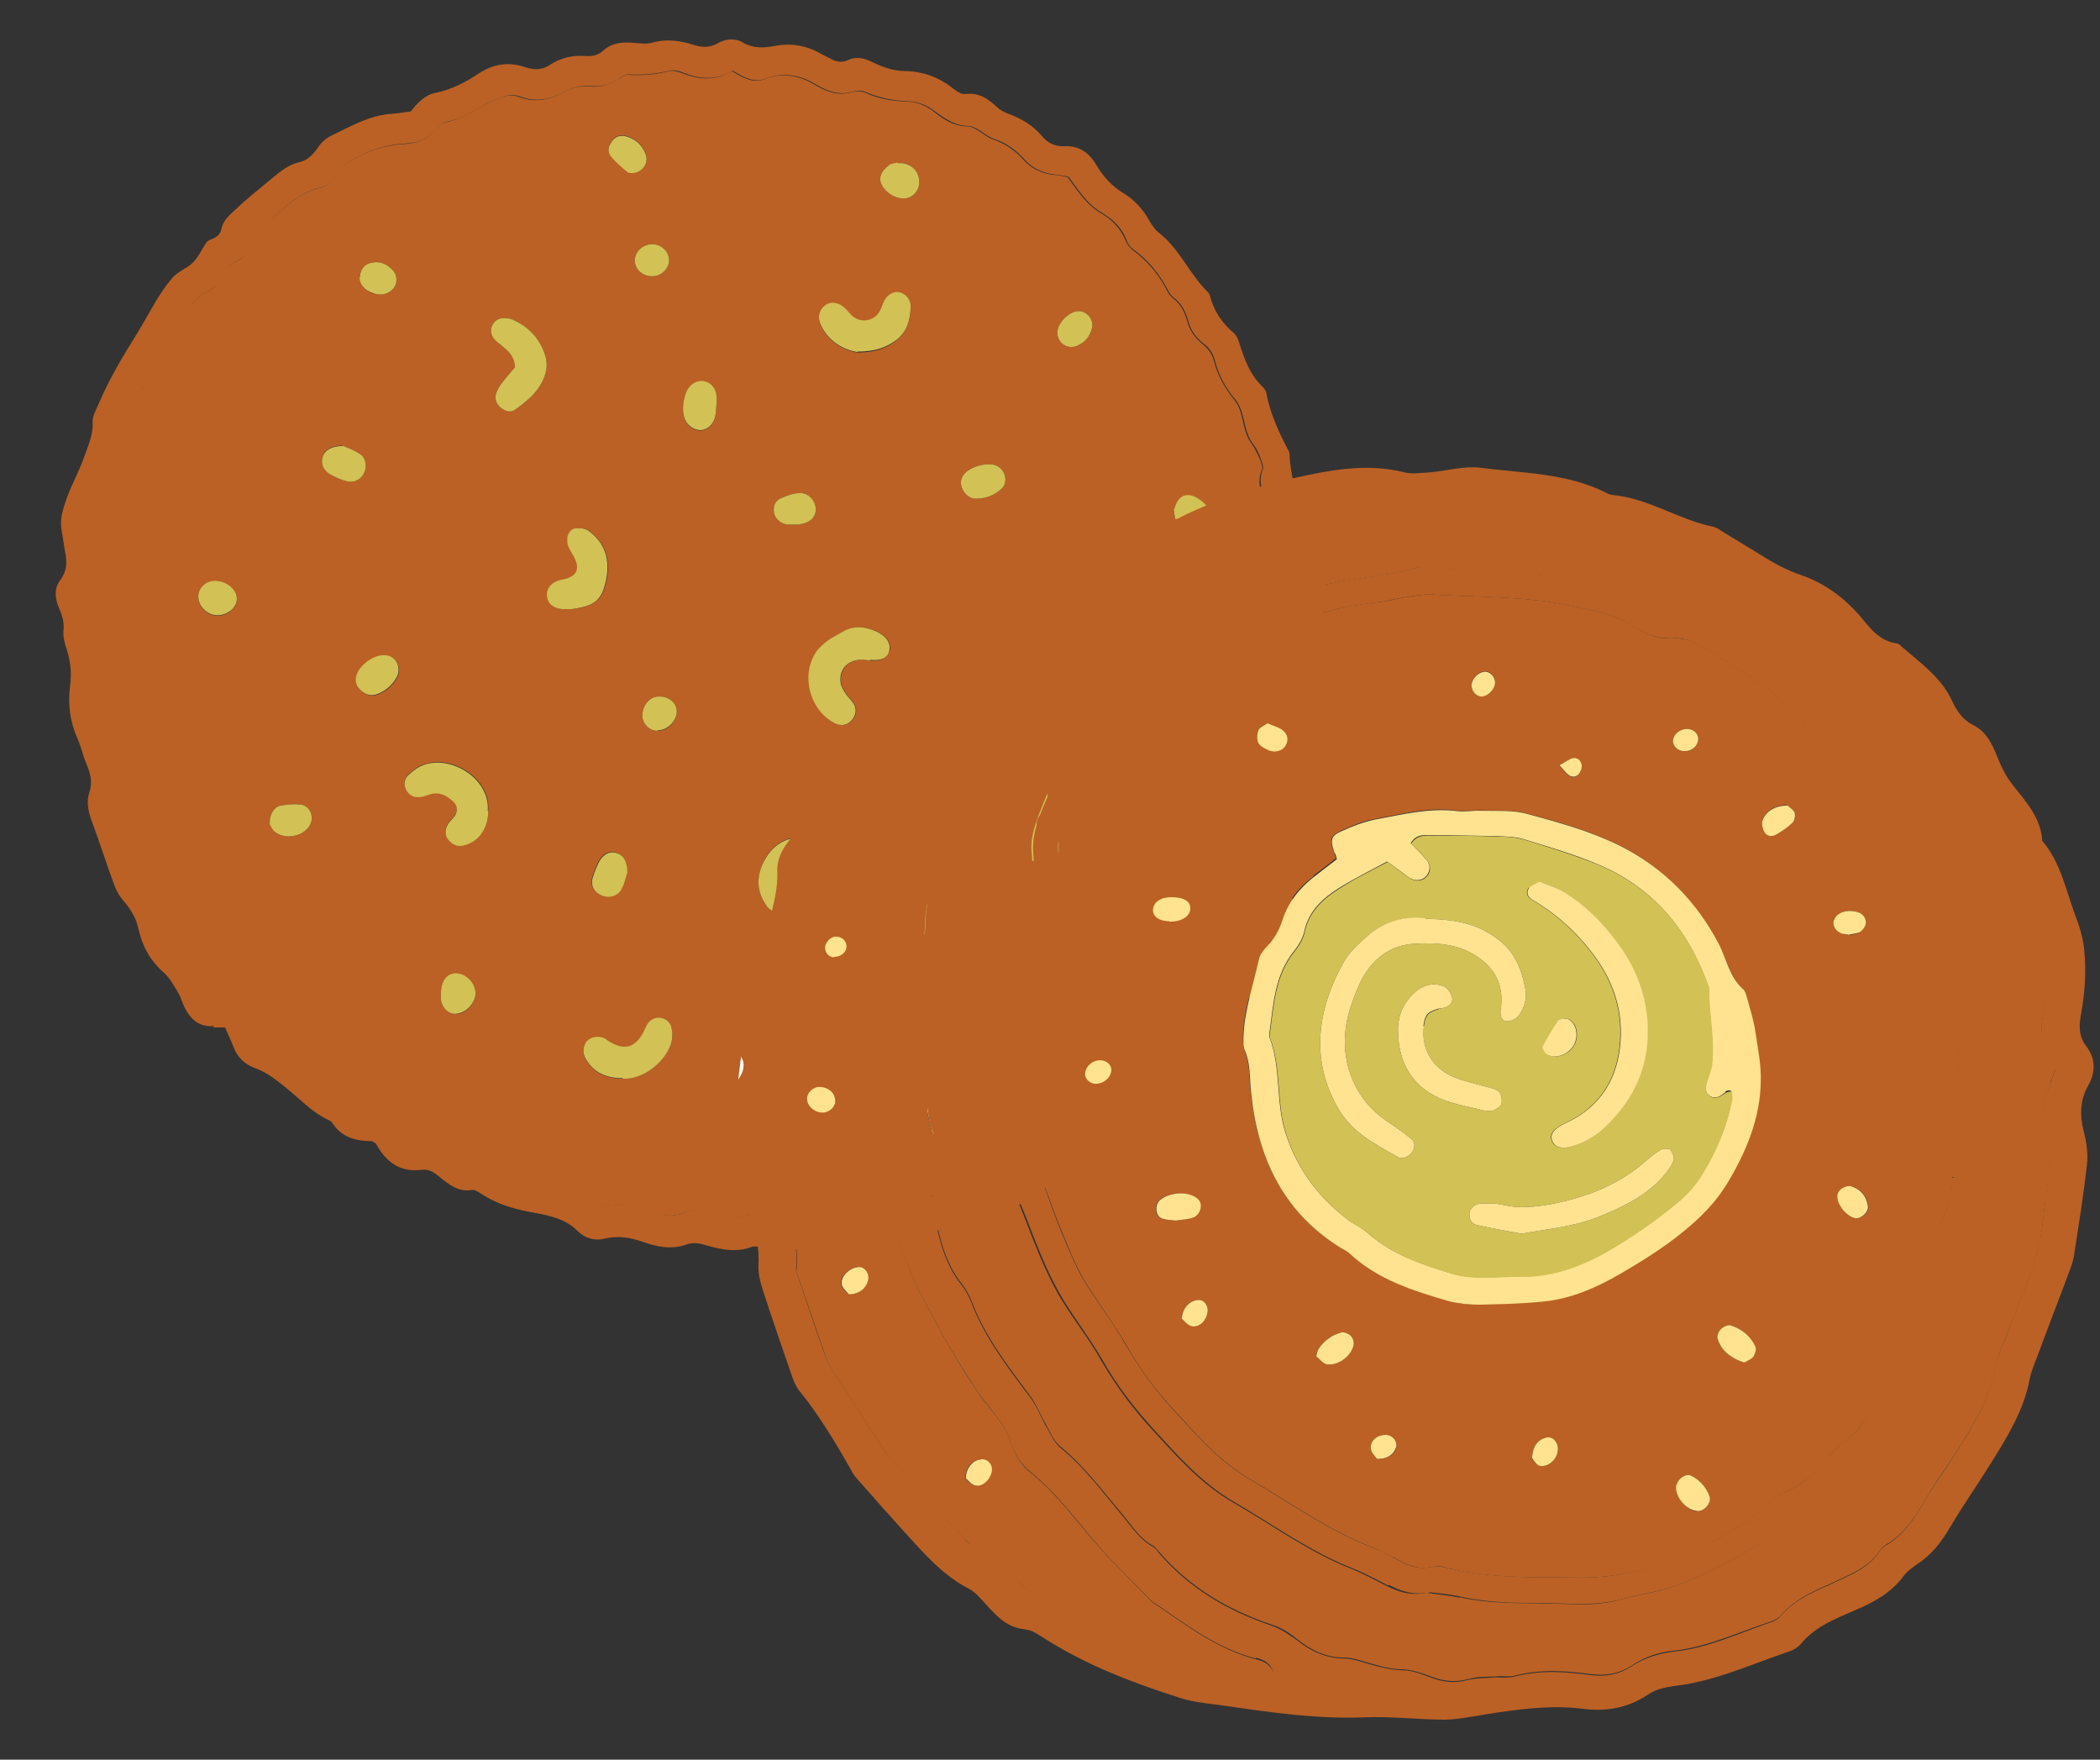 <svg width="37" height="31" viewBox="0 0 37 31" fill="none" xmlns="http://www.w3.org/2000/svg">
<rect x="0" y="0" width="37" height="31" fill="#333333" stroke="none"/>
<g clip-path="url(#clip0_433_1628)">
<path d="M3.776 18.075C3.519 18.1 3.362 17.967 3.254 17.752C3.213 17.669 3.188 17.57 3.138 17.487C3.064 17.363 2.989 17.222 2.873 17.123C2.633 16.907 2.501 16.651 2.435 16.345C2.393 16.162 2.302 16.022 2.186 15.881C2.103 15.79 2.045 15.682 2.004 15.566C1.872 15.21 1.756 14.838 1.623 14.482C1.557 14.308 1.516 14.134 1.574 13.96C1.632 13.794 1.598 13.637 1.532 13.48C1.466 13.331 1.433 13.165 1.367 13.016C1.234 12.718 1.193 12.412 1.234 12.089C1.267 11.865 1.242 11.65 1.176 11.443C1.143 11.344 1.11 11.228 1.118 11.12C1.135 10.979 1.102 10.855 1.044 10.723C0.969 10.549 0.944 10.367 1.069 10.21C1.176 10.06 1.184 9.911 1.151 9.746C1.126 9.613 1.11 9.473 1.085 9.34C1.06 9.191 1.085 9.05 1.135 8.901C1.218 8.612 1.375 8.355 1.474 8.073C1.549 7.858 1.648 7.659 1.632 7.419C1.632 7.32 1.698 7.212 1.739 7.113C1.93 6.658 2.186 6.244 2.443 5.83C2.633 5.515 2.791 5.184 3.031 4.902C3.138 4.778 3.279 4.737 3.387 4.637C3.494 4.538 3.552 4.397 3.635 4.273C3.66 4.24 3.701 4.224 3.743 4.207C3.826 4.174 3.884 4.124 3.9 4.033C3.933 3.876 4.049 3.785 4.165 3.677C4.364 3.487 4.579 3.321 4.786 3.147C4.935 3.023 5.084 2.899 5.274 2.857C5.415 2.824 5.506 2.733 5.589 2.617C5.647 2.526 5.73 2.443 5.829 2.394C6.177 2.228 6.508 2.029 6.905 2.005C7.013 1.996 7.121 1.98 7.237 1.963C7.361 1.806 7.493 1.665 7.692 1.632C7.965 1.574 8.214 1.442 8.437 1.293C8.71 1.119 8.967 1.086 9.257 1.185C9.414 1.235 9.555 1.235 9.687 1.144C9.878 1.019 10.085 0.97 10.317 0.986C10.432 0.995 10.532 0.978 10.623 0.895C10.78 0.754 10.962 0.738 11.161 0.754C11.269 0.763 11.385 0.779 11.484 0.754C11.732 0.68 11.972 0.713 12.213 0.788C12.362 0.837 12.502 0.846 12.643 0.763C12.775 0.688 12.941 0.663 13.082 0.746C13.264 0.854 13.438 0.846 13.637 0.812C13.926 0.754 14.208 0.796 14.473 0.953C14.523 0.978 14.572 1.003 14.622 1.028C14.721 1.086 14.829 1.11 14.937 1.061C15.094 0.986 15.235 1.028 15.367 1.094C15.541 1.177 15.715 1.243 15.913 1.251C16.236 1.251 16.534 1.351 16.791 1.558C16.849 1.607 16.94 1.665 17.006 1.657C17.255 1.624 17.42 1.748 17.586 1.905C17.636 1.947 17.702 1.98 17.768 2.005C17.991 2.087 18.19 2.203 18.348 2.385C18.447 2.51 18.579 2.584 18.745 2.576C19.01 2.559 19.192 2.692 19.316 2.907C19.44 3.114 19.59 3.28 19.796 3.404C19.987 3.52 20.136 3.685 20.244 3.876C20.293 3.959 20.343 4.041 20.417 4.099C20.782 4.381 20.956 4.828 21.279 5.143C21.295 5.159 21.312 5.184 21.32 5.217C21.386 5.474 21.527 5.689 21.734 5.863C21.784 5.904 21.817 5.979 21.833 6.037C21.924 6.326 22.024 6.608 22.255 6.823C22.28 6.848 22.305 6.889 22.313 6.931C22.38 7.287 22.529 7.61 22.694 7.924C22.711 7.949 22.719 7.974 22.719 7.999C22.736 8.347 22.827 8.67 22.926 9.001C22.926 9.026 22.926 9.059 22.926 9.084C22.943 9.15 22.943 9.224 22.984 9.274C23.133 9.464 23.141 9.68 23.092 9.887C23.332 10.168 23.357 10.193 23.34 10.4C23.307 10.69 23.29 10.971 23.381 11.253C23.406 11.327 23.381 11.418 23.365 11.501C23.348 11.609 23.332 11.716 23.299 11.824C23.274 11.923 23.265 12.014 23.34 12.097C23.481 12.255 23.448 12.42 23.365 12.594C23.249 12.826 23.116 13.049 23.067 13.306C23.075 13.339 23.075 13.372 23.092 13.397C23.265 13.604 23.249 13.819 23.116 14.043C23.067 14.126 23.017 14.225 23.025 14.308C23.058 14.664 22.943 14.987 22.827 15.31C22.777 15.459 22.727 15.591 22.761 15.748C22.794 15.889 22.761 16.022 22.669 16.137C22.578 16.245 22.553 16.369 22.529 16.518C22.471 16.941 22.297 17.305 21.982 17.603C21.817 17.76 21.659 17.934 21.485 18.116C21.494 18.298 21.494 18.489 21.353 18.646C21.022 18.994 20.699 19.35 20.376 19.706C20.21 19.88 20.037 20.02 19.755 20.045C19.697 20.343 19.482 20.443 19.209 20.517C18.861 20.608 18.53 20.741 18.306 21.055C18.223 21.171 18.099 21.238 17.95 21.213C17.735 21.18 17.536 21.238 17.354 21.337C17.064 21.494 16.725 21.519 16.452 21.718C16.402 21.759 16.319 21.767 16.253 21.776C15.996 21.817 15.74 21.859 15.475 21.875C15.309 21.883 15.152 21.9 15.027 22.032C14.928 22.14 14.763 22.173 14.647 22.115C14.357 21.983 14.075 21.991 13.769 22.032C13.678 22.049 13.579 22.008 13.488 21.991C13.405 21.983 13.314 21.941 13.248 21.966C12.941 22.082 12.651 21.999 12.362 21.916C12.287 21.9 12.196 21.892 12.121 21.916C11.84 22.024 11.575 21.966 11.318 21.875C11.103 21.801 10.896 21.767 10.673 21.817C10.482 21.867 10.308 21.817 10.176 21.685C9.936 21.445 9.613 21.403 9.306 21.345C9.017 21.287 8.752 21.204 8.503 21.047C8.445 21.014 8.379 20.956 8.321 20.964C8.073 21.006 7.907 20.865 7.733 20.724C7.642 20.65 7.551 20.592 7.435 20.608C7.054 20.658 6.806 20.476 6.632 20.161C6.624 20.137 6.591 20.128 6.549 20.103C6.285 20.103 6.02 20.045 5.854 19.78C5.837 19.756 5.813 19.739 5.788 19.731C5.498 19.598 5.283 19.358 5.034 19.16C4.86 19.019 4.695 18.886 4.48 18.812C4.306 18.745 4.182 18.621 4.115 18.448C4.074 18.332 4.016 18.224 3.966 18.1C3.884 18.1 3.817 18.1 3.751 18.1L3.776 18.075ZM1.673 11.087C1.656 11.203 1.706 11.327 1.739 11.451C1.797 11.683 1.838 11.907 1.772 12.139C1.723 12.329 1.764 12.519 1.83 12.702C1.905 12.925 1.979 13.14 2.07 13.356C2.161 13.563 2.195 13.778 2.128 13.993C2.087 14.126 2.112 14.233 2.153 14.349C2.269 14.655 2.368 14.97 2.484 15.277C2.526 15.376 2.575 15.475 2.642 15.558C2.807 15.765 2.931 15.98 2.981 16.253C3.006 16.386 3.072 16.527 3.163 16.618C3.42 16.858 3.602 17.148 3.743 17.479C3.826 17.479 3.9 17.479 3.983 17.462C4.206 17.421 4.355 17.529 4.446 17.719C4.504 17.843 4.554 17.967 4.612 18.1C4.645 18.191 4.695 18.274 4.803 18.307C5.084 18.406 5.291 18.605 5.515 18.795C5.713 18.961 5.904 19.135 6.135 19.267C6.243 19.325 6.326 19.424 6.425 19.507C6.745 19.54 7.032 19.714 7.286 20.029C7.353 20.029 7.435 20.045 7.518 20.045C7.709 20.045 7.874 20.095 8.015 20.219C8.147 20.335 8.288 20.393 8.462 20.377C8.537 20.377 8.636 20.41 8.686 20.459C8.926 20.683 9.215 20.757 9.538 20.807C10.002 20.873 10.184 20.989 10.598 21.271C10.896 21.18 11.203 21.238 11.501 21.345C11.683 21.412 11.865 21.453 12.063 21.354C12.221 21.279 12.386 21.329 12.544 21.378C12.759 21.445 12.966 21.478 13.19 21.395C13.281 21.362 13.405 21.395 13.512 21.412C13.719 21.461 13.918 21.486 14.117 21.412C14.332 21.337 14.514 21.445 14.721 21.536C14.787 21.494 14.854 21.453 14.92 21.403C15.036 21.312 15.16 21.287 15.301 21.287C15.549 21.287 15.789 21.246 16.038 21.221C16.203 21.204 16.36 21.171 16.468 21.022C16.543 20.923 16.667 20.873 16.799 20.898C16.915 20.923 17.015 20.882 17.114 20.824C17.387 20.683 17.669 20.6 17.991 20.592C18.298 20.178 18.786 20.078 19.233 19.888C19.267 19.805 19.308 19.723 19.341 19.631C19.416 19.466 19.54 19.358 19.73 19.391C19.863 19.416 19.937 19.358 20.02 19.275C20.335 18.944 20.641 18.621 20.939 18.307C20.939 18.216 20.947 18.166 20.939 18.108C20.889 17.876 20.997 17.727 21.179 17.586C21.386 17.429 21.576 17.247 21.75 17.056C21.916 16.883 21.991 16.659 22.024 16.419C22.032 16.353 22.024 16.278 22.04 16.212C22.057 15.997 22.28 15.848 22.222 15.599C22.181 15.392 22.313 15.202 22.38 15.011C22.462 14.78 22.529 14.548 22.512 14.291C22.512 14.117 22.578 13.944 22.62 13.728C22.595 13.637 22.52 13.496 22.529 13.356C22.529 13.198 22.603 13.041 22.653 12.884C22.678 12.793 22.719 12.702 22.769 12.619C22.852 12.47 22.868 12.329 22.802 12.155C22.752 12.031 22.769 11.857 22.802 11.716C22.852 11.485 22.876 11.269 22.802 11.029C22.752 10.855 22.794 10.648 22.794 10.416C22.611 10.276 22.512 10.069 22.587 9.796C22.603 9.738 22.595 9.646 22.562 9.597C22.446 9.448 22.429 9.274 22.413 9.092C22.413 9.026 22.388 8.951 22.355 8.893C22.239 8.694 22.164 8.504 22.247 8.272C22.272 8.206 22.222 8.115 22.198 8.04C22.164 7.949 22.115 7.866 22.057 7.792C21.899 7.56 21.941 7.245 21.759 7.03C21.585 6.823 21.469 6.6 21.403 6.343C21.369 6.219 21.303 6.119 21.196 6.045C21.063 5.937 20.972 5.805 20.931 5.639C20.889 5.49 20.823 5.358 20.699 5.258C20.657 5.225 20.616 5.184 20.591 5.134C20.434 4.836 20.235 4.58 19.962 4.389C19.912 4.356 19.871 4.29 19.846 4.224C19.763 4.008 19.606 3.859 19.407 3.743C19.151 3.594 19.002 3.346 18.828 3.114C18.745 3.098 18.662 3.081 18.579 3.073C18.364 3.048 18.182 2.957 18.041 2.799C17.892 2.634 17.718 2.51 17.503 2.443C17.412 2.41 17.337 2.344 17.255 2.294C17.197 2.261 17.131 2.22 17.073 2.22C16.841 2.22 16.65 2.096 16.476 1.963C16.327 1.847 16.17 1.789 15.98 1.781C15.731 1.773 15.491 1.723 15.259 1.624C15.193 1.591 15.094 1.591 15.027 1.616C14.829 1.673 14.647 1.632 14.473 1.541C14.448 1.524 14.423 1.516 14.398 1.5C14.117 1.326 13.819 1.26 13.496 1.384C13.281 1.466 13.098 1.359 12.908 1.243C12.635 1.417 12.345 1.4 12.047 1.284C11.972 1.251 11.881 1.226 11.807 1.243C11.567 1.301 11.327 1.326 11.078 1.309C11.02 1.309 10.946 1.351 10.896 1.392C10.755 1.483 10.598 1.533 10.424 1.516C10.242 1.5 10.076 1.541 9.911 1.632C9.671 1.765 9.414 1.798 9.157 1.698C9 1.64 8.876 1.698 8.727 1.756C8.437 1.88 8.189 2.096 7.866 2.145C7.8 2.154 7.733 2.236 7.675 2.294C7.535 2.443 7.369 2.518 7.162 2.526C6.872 2.543 6.599 2.609 6.334 2.75C6.177 2.833 6.02 2.907 5.937 3.081C5.871 3.213 5.746 3.28 5.614 3.313C5.233 3.412 4.985 3.685 4.72 3.934C4.579 4.058 4.422 4.182 4.397 4.389C4.397 4.406 4.38 4.414 4.38 4.422C4.297 4.604 4.033 4.588 3.975 4.811C3.925 5.002 3.759 5.076 3.602 5.167C3.42 5.267 3.312 5.441 3.213 5.623C3.155 5.73 3.08 5.83 3.031 5.937C2.94 6.119 2.832 6.293 2.766 6.492C2.724 6.633 2.666 6.74 2.551 6.823C2.327 6.989 2.302 7.27 2.178 7.494C2.335 7.85 2.079 8.115 1.979 8.413C1.963 8.463 1.946 8.521 1.913 8.562C1.656 8.893 1.615 9.266 1.706 9.655C1.772 9.953 1.764 10.226 1.557 10.483C1.656 10.698 1.723 10.872 1.689 11.07L1.673 11.087Z" fill="#BB6125"/>
<path d="M1.689 9.663C1.598 9.274 1.64 8.901 1.896 8.57C1.93 8.529 1.946 8.471 1.963 8.421C2.07 8.123 2.319 7.858 2.161 7.502C2.294 7.279 2.31 6.997 2.534 6.832C2.65 6.749 2.708 6.641 2.749 6.5C2.807 6.31 2.915 6.128 3.014 5.946C3.072 5.838 3.138 5.739 3.196 5.631C3.296 5.449 3.412 5.275 3.585 5.176C3.743 5.085 3.908 5.01 3.958 4.82C4.008 4.604 4.281 4.613 4.364 4.431C4.364 4.414 4.38 4.406 4.38 4.397C4.405 4.19 4.562 4.066 4.703 3.942C4.976 3.694 5.225 3.42 5.597 3.321C5.73 3.288 5.862 3.213 5.92 3.089C6.003 2.915 6.16 2.841 6.318 2.758C6.583 2.617 6.856 2.551 7.146 2.535C7.353 2.526 7.518 2.452 7.659 2.303C7.717 2.245 7.783 2.17 7.849 2.154C8.172 2.096 8.421 1.889 8.71 1.765C8.859 1.698 8.984 1.649 9.141 1.707C9.398 1.806 9.654 1.773 9.894 1.64C10.052 1.549 10.217 1.508 10.408 1.524C10.573 1.541 10.73 1.491 10.88 1.4C10.938 1.367 11.004 1.317 11.062 1.317C11.31 1.334 11.55 1.317 11.79 1.251C11.865 1.235 11.956 1.268 12.03 1.293C12.329 1.409 12.618 1.425 12.892 1.251C13.082 1.367 13.264 1.475 13.479 1.392C13.802 1.268 14.1 1.334 14.382 1.508C14.407 1.524 14.431 1.533 14.456 1.549C14.63 1.64 14.812 1.682 15.011 1.624C15.085 1.599 15.177 1.607 15.243 1.632C15.475 1.74 15.715 1.781 15.963 1.789C16.145 1.789 16.311 1.856 16.46 1.972C16.634 2.112 16.816 2.228 17.056 2.228C17.122 2.228 17.18 2.27 17.238 2.303C17.321 2.352 17.395 2.419 17.486 2.452C17.702 2.526 17.876 2.642 18.025 2.808C18.165 2.965 18.348 3.056 18.563 3.081C18.646 3.081 18.72 3.106 18.811 3.122C18.985 3.354 19.134 3.603 19.391 3.752C19.581 3.859 19.738 4.017 19.83 4.232C19.854 4.29 19.896 4.356 19.945 4.397C20.219 4.596 20.426 4.844 20.575 5.143C20.599 5.192 20.641 5.234 20.682 5.267C20.806 5.366 20.873 5.499 20.914 5.648C20.956 5.813 21.047 5.946 21.179 6.053C21.279 6.136 21.353 6.227 21.386 6.351C21.452 6.608 21.576 6.832 21.742 7.038C21.924 7.254 21.875 7.568 22.04 7.8C22.098 7.875 22.14 7.966 22.181 8.049C22.214 8.123 22.255 8.222 22.231 8.28C22.14 8.512 22.214 8.711 22.338 8.901C22.371 8.959 22.388 9.034 22.396 9.1C22.404 9.282 22.421 9.456 22.545 9.605C22.578 9.655 22.587 9.738 22.57 9.804C22.495 10.077 22.603 10.284 22.777 10.425C22.777 10.657 22.736 10.855 22.785 11.037C22.852 11.277 22.835 11.493 22.785 11.725C22.752 11.865 22.736 12.039 22.785 12.163C22.86 12.337 22.835 12.478 22.752 12.627C22.703 12.71 22.669 12.801 22.636 12.892C22.587 13.049 22.52 13.207 22.512 13.364C22.512 13.505 22.578 13.645 22.603 13.736C22.553 13.952 22.487 14.126 22.495 14.3C22.504 14.556 22.446 14.788 22.363 15.02C22.297 15.21 22.164 15.401 22.206 15.608C22.255 15.864 22.04 16.005 22.024 16.22C22.024 16.287 22.024 16.361 22.007 16.427C21.974 16.659 21.899 16.891 21.734 17.065C21.56 17.255 21.369 17.437 21.163 17.595C20.98 17.735 20.873 17.884 20.922 18.116C20.931 18.166 20.922 18.224 20.922 18.315C20.624 18.63 20.318 18.953 20.003 19.284C19.929 19.366 19.846 19.424 19.714 19.4C19.523 19.366 19.399 19.474 19.325 19.64C19.283 19.723 19.25 19.814 19.217 19.896C18.77 20.087 18.281 20.186 17.975 20.6C17.652 20.6 17.371 20.691 17.097 20.832C16.998 20.882 16.907 20.923 16.783 20.906C16.65 20.882 16.534 20.931 16.452 21.031C16.336 21.18 16.187 21.213 16.021 21.229C15.773 21.254 15.533 21.287 15.284 21.296C15.143 21.296 15.011 21.329 14.903 21.412C14.837 21.461 14.771 21.503 14.705 21.544C14.506 21.453 14.316 21.345 14.1 21.42C13.893 21.494 13.695 21.469 13.496 21.42C13.396 21.395 13.264 21.37 13.173 21.403C12.949 21.486 12.742 21.453 12.527 21.387C12.37 21.337 12.204 21.287 12.047 21.362C11.857 21.453 11.666 21.412 11.484 21.354C11.178 21.246 10.88 21.188 10.582 21.279C10.159 20.997 9.985 20.89 9.522 20.815C9.199 20.766 8.909 20.691 8.669 20.468C8.611 20.418 8.52 20.377 8.445 20.385C8.263 20.401 8.131 20.343 7.998 20.227C7.858 20.103 7.692 20.054 7.502 20.054C7.419 20.054 7.336 20.045 7.27 20.037C7.021 19.723 6.734 19.549 6.409 19.515C6.309 19.433 6.227 19.333 6.119 19.275C5.887 19.151 5.697 18.977 5.498 18.803C5.274 18.613 5.067 18.414 4.786 18.315C4.687 18.282 4.637 18.199 4.596 18.108C4.546 17.984 4.496 17.851 4.43 17.727C4.339 17.537 4.198 17.429 3.966 17.471C3.892 17.487 3.809 17.479 3.726 17.487C3.585 17.156 3.403 16.866 3.147 16.626C3.056 16.543 2.989 16.394 2.964 16.262C2.915 15.997 2.791 15.773 2.625 15.566C2.559 15.483 2.509 15.384 2.468 15.285C2.352 14.978 2.244 14.664 2.137 14.357C2.095 14.242 2.07 14.134 2.112 14.002C2.178 13.786 2.145 13.571 2.054 13.364C1.963 13.149 1.888 12.925 1.814 12.71C1.747 12.528 1.706 12.337 1.756 12.147C1.822 11.907 1.781 11.683 1.723 11.46C1.698 11.344 1.64 11.211 1.656 11.095C1.689 10.888 1.623 10.714 1.524 10.508C1.731 10.243 1.739 9.978 1.673 9.68L1.689 9.663ZM15.673 11.476C15.715 11.344 15.632 11.211 15.458 11.129C15.243 11.029 15.036 11.013 14.829 11.145C14.746 11.195 14.655 11.236 14.58 11.294C14.506 11.352 14.431 11.418 14.382 11.493C14.117 11.907 14.274 12.503 14.705 12.735C14.812 12.793 14.92 12.784 15.003 12.702C15.085 12.619 15.11 12.503 15.052 12.403C15.011 12.337 14.945 12.279 14.903 12.213C14.87 12.155 14.829 12.097 14.82 12.031C14.787 11.816 14.912 11.658 15.127 11.625C15.193 11.617 15.259 11.625 15.326 11.634C15.524 11.65 15.624 11.6 15.657 11.485L15.673 11.476ZM7.477 13.463C7.377 13.496 7.286 13.563 7.204 13.637C7.129 13.703 7.104 13.803 7.154 13.902C7.204 14.002 7.286 14.043 7.386 14.035C7.452 14.035 7.518 14.002 7.584 13.985C7.75 13.935 7.874 14.01 7.99 14.117C8.065 14.192 8.065 14.291 8.007 14.374C7.965 14.432 7.907 14.473 7.882 14.531C7.833 14.622 7.841 14.722 7.907 14.796C7.974 14.871 8.056 14.912 8.164 14.887C8.429 14.829 8.603 14.589 8.603 14.275C8.644 13.712 7.965 13.298 7.485 13.463L7.477 13.463ZM15.773 6.012C15.988 5.863 16.038 5.639 16.046 5.399C16.046 5.283 15.955 5.184 15.855 5.159C15.756 5.134 15.649 5.184 15.582 5.3C15.549 5.358 15.533 5.432 15.499 5.49C15.408 5.656 15.193 5.706 15.036 5.59C14.97 5.54 14.928 5.465 14.862 5.416C14.754 5.325 14.614 5.316 14.523 5.399C14.431 5.474 14.398 5.606 14.464 5.739C14.605 6.037 14.87 6.169 15.102 6.211C15.4 6.211 15.591 6.144 15.764 6.02L15.773 6.012ZM8.843 6.749C8.801 6.798 8.768 6.865 8.743 6.923C8.71 7.022 8.743 7.113 8.818 7.179C8.901 7.245 9 7.279 9.083 7.212C9.315 7.047 9.538 6.856 9.613 6.567C9.638 6.476 9.638 6.376 9.613 6.285C9.522 5.979 9.331 5.763 9.033 5.631C9 5.614 8.95 5.606 8.917 5.606C8.81 5.59 8.719 5.639 8.677 5.722C8.628 5.821 8.652 5.913 8.719 5.987C8.76 6.037 8.826 6.07 8.876 6.119C8.975 6.202 9.058 6.285 9.075 6.467C9 6.558 8.917 6.649 8.843 6.749ZM11.84 18.323C11.848 18.249 11.848 18.158 11.823 18.083C11.757 17.918 11.525 17.884 11.418 18.034C11.368 18.1 11.351 18.183 11.302 18.249C11.161 18.472 10.987 18.505 10.747 18.365C10.714 18.348 10.681 18.315 10.648 18.298C10.54 18.249 10.416 18.274 10.341 18.348C10.275 18.423 10.259 18.563 10.317 18.654C10.457 18.911 10.689 19.002 10.971 19.002C11.343 19.035 11.782 18.663 11.84 18.315L11.84 18.323ZM10.35 10.673C10.507 10.623 10.598 10.524 10.648 10.367C10.789 9.928 10.697 9.58 10.374 9.348C10.317 9.307 10.217 9.299 10.151 9.307C10.068 9.315 10.01 9.398 10.002 9.481C10.002 9.531 10.002 9.589 10.027 9.638C10.06 9.713 10.11 9.779 10.143 9.853C10.217 10.027 10.168 10.135 9.985 10.193C9.936 10.21 9.878 10.21 9.828 10.234C9.696 10.284 9.629 10.392 9.646 10.516C9.662 10.64 9.762 10.714 9.911 10.731C9.952 10.731 9.994 10.731 10.076 10.731C10.134 10.723 10.25 10.706 10.35 10.673ZM18.331 15.194C18.488 15.21 18.613 15.136 18.662 15.003C18.704 14.879 18.646 14.763 18.488 14.68C18.463 14.672 18.43 14.672 18.414 14.655C18.248 14.573 18.223 14.49 18.339 14.341C18.372 14.3 18.43 14.266 18.447 14.217C18.463 14.142 18.48 14.051 18.455 13.985C18.422 13.886 18.323 13.844 18.223 13.852C18.016 13.869 17.859 13.977 17.785 14.175C17.743 14.291 17.735 14.415 17.727 14.473C17.727 14.871 18 15.161 18.339 15.185L18.331 15.194ZM13.454 15.185C13.322 15.45 13.33 15.707 13.504 15.955C13.579 16.071 13.719 16.104 13.827 16.063C13.918 16.022 13.976 15.914 13.968 15.79C13.968 15.748 13.951 15.707 13.943 15.674C13.902 15.384 13.91 15.367 14.175 15.235C14.2 15.227 14.224 15.219 14.249 15.202C14.34 15.152 14.39 15.078 14.39 14.97C14.39 14.871 14.291 14.78 14.175 14.755C14.15 14.755 14.117 14.755 14.075 14.747C13.794 14.763 13.587 14.912 13.454 15.177L13.454 15.185ZM12.627 7.022C12.627 6.865 12.535 6.749 12.403 6.724C12.271 6.699 12.146 6.782 12.088 6.923C12.039 7.063 12.014 7.212 12.055 7.361C12.097 7.502 12.229 7.593 12.362 7.585C12.477 7.568 12.569 7.486 12.602 7.345C12.618 7.262 12.618 7.188 12.627 7.088C12.627 7.08 12.627 7.055 12.627 7.022ZM6.293 11.89C6.26 11.99 6.276 12.081 6.351 12.155C6.434 12.238 6.533 12.279 6.649 12.238C6.806 12.18 6.93 12.072 7.005 11.923C7.088 11.741 6.963 11.543 6.773 11.551C6.591 11.551 6.367 11.716 6.301 11.89L6.293 11.89ZM10.855 15.02C10.73 14.978 10.606 15.045 10.532 15.202C10.499 15.277 10.466 15.351 10.441 15.434C10.391 15.583 10.449 15.707 10.59 15.765C10.722 15.823 10.88 15.781 10.946 15.649C11.004 15.541 11.02 15.417 11.045 15.367C11.045 15.161 10.971 15.053 10.855 15.02ZM16.419 19.913C16.452 20.021 16.567 20.095 16.667 20.087C16.783 20.087 16.89 19.979 16.907 19.847C16.924 19.698 16.907 19.549 16.832 19.408C16.766 19.284 16.65 19.234 16.526 19.267C16.402 19.3 16.336 19.408 16.336 19.59C16.352 19.673 16.377 19.789 16.41 19.913L16.419 19.913ZM5.688 8.04C5.647 8.156 5.688 8.28 5.813 8.355C5.904 8.405 6.011 8.454 6.111 8.479C6.235 8.512 6.367 8.446 6.417 8.33C6.467 8.222 6.45 8.065 6.342 7.999C6.235 7.924 6.102 7.883 6.036 7.85C5.837 7.85 5.722 7.924 5.688 8.032L5.688 8.04ZM17.197 8.785C17.362 8.785 17.52 8.727 17.644 8.612C17.768 8.496 17.718 8.28 17.561 8.206C17.404 8.131 17.073 8.222 16.973 8.371C16.948 8.405 16.94 8.446 16.932 8.471C16.915 8.628 17.056 8.794 17.197 8.785ZM16.079 16.063C16.038 16.154 16.046 16.253 16.112 16.328C16.212 16.452 16.344 16.518 16.493 16.56C16.592 16.585 16.683 16.543 16.741 16.46C16.808 16.378 16.816 16.287 16.774 16.195C16.683 15.989 16.493 15.955 16.336 15.922C16.195 15.922 16.112 15.972 16.071 16.063L16.079 16.063ZM8.04 17.868C8.214 17.851 8.371 17.686 8.379 17.512C8.379 17.322 8.197 17.139 8.007 17.156C7.849 17.172 7.758 17.322 7.767 17.57C7.767 17.744 7.899 17.876 8.04 17.86L8.04 17.868ZM13.943 19.027C14.026 19.143 14.183 19.16 14.307 19.085C14.415 19.019 14.473 18.886 14.423 18.77C14.382 18.671 14.316 18.58 14.258 18.497C14.2 18.414 14.108 18.381 14.001 18.414C13.902 18.439 13.827 18.538 13.819 18.654C13.819 18.679 13.819 18.712 13.819 18.779C13.844 18.837 13.885 18.944 13.943 19.027ZM14.108 9.233C14.274 9.208 14.373 9.108 14.373 8.976C14.373 8.827 14.249 8.678 14.092 8.686C13.976 8.686 13.852 8.736 13.744 8.785C13.653 8.827 13.62 8.926 13.637 9.034C13.653 9.133 13.752 9.224 13.868 9.241C13.926 9.241 13.976 9.241 14.108 9.241C14.067 9.241 14.092 9.241 14.117 9.241L14.108 9.233ZM4.836 14.647C5.001 14.796 5.324 14.747 5.448 14.556C5.548 14.407 5.473 14.2 5.299 14.175C5.183 14.159 5.059 14.175 4.943 14.192C4.827 14.217 4.745 14.357 4.753 14.498C4.769 14.531 4.794 14.606 4.844 14.647L4.836 14.647ZM20.889 9.373C21.014 9.423 21.129 9.398 21.229 9.307C21.336 9.208 21.361 9.05 21.27 8.934C21.221 8.868 21.154 8.819 21.088 8.777C20.989 8.719 20.864 8.703 20.782 8.794C20.724 8.852 20.699 8.951 20.682 8.992C20.699 9.191 20.749 9.315 20.889 9.373ZM20.434 13.794C20.401 13.612 20.21 13.455 20.02 13.455C19.863 13.455 19.738 13.604 19.772 13.761C19.805 13.935 20.02 14.109 20.186 14.109C20.343 14.109 20.467 13.96 20.434 13.803L20.434 13.794ZM15.657 2.915C15.599 2.957 15.533 3.031 15.516 3.098C15.466 3.263 15.673 3.478 15.889 3.495C16.046 3.511 16.178 3.396 16.195 3.238C16.212 3.048 16.087 2.899 15.889 2.874C15.872 2.874 15.864 2.874 15.822 2.874C15.781 2.882 15.706 2.882 15.657 2.924L15.657 2.915ZM19.83 17.371C19.805 17.222 19.747 17.081 19.614 16.99C19.532 16.932 19.44 16.916 19.349 16.965C19.258 17.015 19.209 17.098 19.217 17.197C19.233 17.371 19.325 17.504 19.465 17.603C19.498 17.628 19.54 17.628 19.565 17.636C19.714 17.636 19.846 17.504 19.83 17.371ZM3.494 10.524C3.494 10.698 3.668 10.855 3.842 10.847C4.024 10.839 4.173 10.706 4.173 10.557C4.173 10.383 3.975 10.234 3.776 10.243C3.619 10.243 3.486 10.383 3.494 10.524ZM11.376 2.708C11.318 2.551 11.194 2.435 11.029 2.394C10.929 2.369 10.838 2.394 10.78 2.485C10.714 2.568 10.697 2.667 10.764 2.75C10.846 2.849 10.954 2.94 11.053 3.023C11.078 3.048 11.128 3.04 11.161 3.04C11.327 3.023 11.434 2.849 11.376 2.708ZM18.629 5.863C18.629 6.037 18.803 6.161 18.968 6.095C19.117 6.037 19.209 5.921 19.242 5.772C19.275 5.623 19.134 5.465 18.985 5.482C18.82 5.499 18.629 5.697 18.629 5.863ZM6.583 5.167C6.707 5.209 6.823 5.192 6.922 5.093C6.93 5.085 6.939 5.068 6.947 5.06C7.005 4.969 6.997 4.844 6.922 4.762C6.814 4.646 6.682 4.588 6.516 4.637C6.409 4.662 6.342 4.77 6.342 4.886C6.342 5.018 6.434 5.126 6.591 5.176L6.583 5.167ZM11.923 12.528C11.923 12.379 11.774 12.263 11.608 12.271C11.443 12.271 11.318 12.428 11.318 12.611C11.318 12.751 11.443 12.876 11.583 12.876C11.765 12.876 11.931 12.702 11.923 12.536L11.923 12.528ZM18.555 10.905C18.571 11.062 18.704 11.178 18.861 11.17C19.026 11.162 19.142 11.029 19.134 10.872C19.134 10.698 18.985 10.557 18.82 10.566C18.654 10.566 18.53 10.731 18.546 10.913L18.555 10.905ZM11.55 4.861C11.707 4.828 11.815 4.679 11.782 4.53C11.749 4.381 11.6 4.281 11.443 4.306C11.285 4.331 11.169 4.472 11.186 4.621C11.211 4.787 11.376 4.894 11.55 4.861Z" fill="#BB6125"/>
<path d="M15.334 11.625C15.533 11.642 15.632 11.592 15.665 11.476C15.706 11.344 15.624 11.211 15.45 11.129C15.235 11.029 15.027 11.013 14.82 11.145C14.738 11.195 14.647 11.236 14.572 11.294C14.498 11.352 14.423 11.418 14.373 11.493C14.108 11.907 14.266 12.503 14.696 12.735C14.804 12.793 14.912 12.784 14.994 12.702C15.077 12.619 15.102 12.503 15.044 12.403C15.003 12.337 14.937 12.279 14.895 12.213C14.862 12.155 14.82 12.097 14.812 12.031C14.779 11.816 14.903 11.658 15.119 11.625C15.185 11.617 15.251 11.625 15.317 11.634L15.334 11.625Z" fill="#D2C155"/>
<path d="M8.594 14.283C8.636 13.72 7.957 13.306 7.477 13.472C7.377 13.505 7.286 13.571 7.204 13.646C7.129 13.712 7.104 13.811 7.154 13.91C7.204 14.01 7.286 14.051 7.386 14.043C7.452 14.043 7.518 14.01 7.584 13.993C7.75 13.944 7.874 14.018 7.99 14.126C8.065 14.2 8.065 14.3 8.007 14.382C7.965 14.44 7.907 14.482 7.882 14.54C7.833 14.631 7.841 14.73 7.907 14.805C7.974 14.879 8.056 14.921 8.164 14.896C8.429 14.838 8.603 14.598 8.603 14.283L8.594 14.283Z" fill="#D2C155"/>
<path d="M15.11 6.194C15.408 6.194 15.599 6.128 15.773 6.004C15.988 5.855 16.038 5.631 16.046 5.391C16.046 5.275 15.955 5.176 15.855 5.151C15.756 5.126 15.649 5.176 15.582 5.292C15.549 5.35 15.533 5.424 15.499 5.482C15.408 5.648 15.193 5.697 15.036 5.581C14.97 5.532 14.928 5.457 14.862 5.407C14.754 5.316 14.614 5.308 14.523 5.391C14.431 5.465 14.398 5.598 14.464 5.73C14.605 6.028 14.87 6.161 15.102 6.202L15.11 6.194Z" fill="#D2C155"/>
<path d="M9.075 6.467C9 6.558 8.917 6.649 8.843 6.749C8.801 6.798 8.768 6.865 8.743 6.923C8.71 7.022 8.743 7.113 8.818 7.179C8.901 7.246 9 7.279 9.083 7.212C9.315 7.047 9.538 6.856 9.613 6.567C9.638 6.476 9.638 6.376 9.613 6.285C9.522 5.979 9.331 5.764 9.033 5.631C9 5.614 8.95 5.606 8.917 5.606C8.81 5.59 8.719 5.639 8.677 5.722C8.628 5.821 8.652 5.913 8.719 5.987C8.76 6.037 8.826 6.07 8.876 6.12C8.975 6.202 9.058 6.285 9.075 6.467Z" fill="#D2C155"/>
<path d="M10.971 19.002C11.343 19.035 11.782 18.663 11.84 18.315C11.848 18.241 11.848 18.149 11.823 18.075C11.757 17.909 11.525 17.876 11.418 18.025C11.368 18.091 11.351 18.174 11.302 18.241C11.161 18.464 10.987 18.497 10.747 18.356C10.714 18.34 10.681 18.307 10.648 18.29C10.54 18.241 10.416 18.265 10.341 18.34C10.275 18.414 10.259 18.555 10.317 18.646C10.457 18.903 10.689 18.994 10.971 18.994L10.971 19.002Z" fill="#D2C155"/>
<path d="M10.068 10.731C10.126 10.723 10.242 10.706 10.341 10.673C10.499 10.623 10.59 10.524 10.639 10.367C10.78 9.928 10.689 9.58 10.366 9.348C10.308 9.307 10.209 9.299 10.143 9.307C10.06 9.315 10.002 9.398 9.994 9.481C9.994 9.531 9.994 9.589 10.018 9.638C10.052 9.713 10.101 9.779 10.134 9.854C10.209 10.027 10.159 10.135 9.977 10.193C9.927 10.21 9.869 10.21 9.82 10.234C9.687 10.284 9.621 10.392 9.638 10.516C9.654 10.64 9.754 10.715 9.903 10.731C9.944 10.731 9.985 10.731 10.068 10.731Z" fill="#D2C155"/>
<path d="M17.718 14.482C17.718 14.879 17.991 15.169 18.331 15.194C18.488 15.21 18.613 15.136 18.662 15.003C18.704 14.879 18.646 14.763 18.488 14.68C18.463 14.672 18.43 14.672 18.414 14.655C18.248 14.573 18.223 14.49 18.339 14.341C18.372 14.3 18.43 14.266 18.447 14.217C18.463 14.142 18.48 14.051 18.455 13.985C18.422 13.886 18.323 13.844 18.223 13.852C18.016 13.869 17.859 13.977 17.785 14.175C17.743 14.291 17.735 14.415 17.727 14.473L17.718 14.482Z" fill="#D2C155"/>
<path d="M14.075 14.755C13.794 14.771 13.587 14.92 13.454 15.185C13.322 15.45 13.33 15.707 13.504 15.955C13.579 16.071 13.719 16.104 13.827 16.063C13.918 16.022 13.976 15.914 13.968 15.79C13.968 15.748 13.951 15.707 13.943 15.674C13.902 15.384 13.91 15.367 14.175 15.235C14.2 15.227 14.224 15.219 14.249 15.202C14.34 15.152 14.39 15.078 14.39 14.97C14.39 14.871 14.291 14.78 14.175 14.755C14.15 14.755 14.117 14.755 14.075 14.747L14.075 14.755Z" fill="#D2C155"/>
<path d="M12.627 7.08C12.627 7.08 12.627 7.047 12.627 7.014C12.627 6.856 12.535 6.74 12.403 6.716C12.271 6.691 12.146 6.774 12.088 6.914C12.039 7.055 12.014 7.204 12.055 7.353C12.097 7.494 12.229 7.585 12.362 7.577C12.477 7.56 12.569 7.477 12.602 7.337C12.618 7.254 12.618 7.179 12.627 7.08Z" fill="#D2C155"/>
<path d="M6.756 11.543C6.574 11.543 6.351 11.708 6.285 11.882C6.251 11.981 6.268 12.072 6.342 12.147C6.425 12.23 6.525 12.271 6.641 12.23C6.798 12.172 6.922 12.064 6.997 11.915C7.079 11.733 6.955 11.534 6.765 11.543L6.756 11.543Z" fill="#D2C155"/>
<path d="M11.053 15.376C11.053 15.169 10.979 15.061 10.863 15.028C10.739 14.987 10.615 15.053 10.54 15.21C10.507 15.285 10.474 15.359 10.449 15.442C10.399 15.591 10.457 15.715 10.598 15.773C10.73 15.831 10.888 15.79 10.954 15.657C11.012 15.55 11.029 15.425 11.053 15.376Z" fill="#D2C155"/>
<path d="M16.344 19.598C16.36 19.681 16.385 19.797 16.419 19.921C16.452 20.029 16.567 20.103 16.667 20.095C16.783 20.095 16.89 19.988 16.907 19.855C16.924 19.706 16.907 19.557 16.832 19.416C16.766 19.292 16.65 19.242 16.526 19.275C16.402 19.309 16.336 19.416 16.336 19.598L16.344 19.598Z" fill="#D2C155"/>
<path d="M6.036 7.858C5.837 7.858 5.722 7.933 5.688 8.04C5.647 8.156 5.688 8.28 5.813 8.355C5.904 8.405 6.011 8.454 6.111 8.479C6.235 8.512 6.367 8.446 6.417 8.33C6.467 8.222 6.45 8.065 6.342 7.999C6.235 7.924 6.102 7.883 6.036 7.85L6.036 7.858Z" fill="#D2C155"/>
<path d="M16.932 8.471C16.915 8.628 17.056 8.794 17.197 8.785C17.362 8.785 17.52 8.728 17.644 8.612C17.768 8.496 17.718 8.28 17.561 8.206C17.404 8.131 17.073 8.222 16.973 8.371C16.948 8.405 16.94 8.446 16.932 8.471Z" fill="#D2C155"/>
<path d="M16.344 15.914C16.203 15.914 16.12 15.964 16.079 16.055C16.038 16.146 16.046 16.245 16.112 16.32C16.212 16.444 16.344 16.51 16.493 16.552C16.592 16.576 16.683 16.535 16.741 16.452C16.808 16.369 16.816 16.278 16.774 16.187C16.683 15.98 16.493 15.947 16.336 15.914L16.344 15.914Z" fill="#D2C155"/>
<path d="M7.767 17.57C7.767 17.744 7.899 17.876 8.04 17.86C8.214 17.843 8.371 17.677 8.379 17.504C8.379 17.313 8.197 17.131 8.007 17.148C7.849 17.164 7.758 17.313 7.767 17.562L7.767 17.57Z" fill="#D2C155"/>
<path d="M13.819 18.779C13.844 18.837 13.885 18.944 13.943 19.027C14.026 19.143 14.183 19.16 14.307 19.085C14.415 19.019 14.473 18.886 14.423 18.77C14.382 18.671 14.316 18.58 14.258 18.497C14.2 18.414 14.108 18.381 14.001 18.414C13.902 18.439 13.827 18.539 13.819 18.654C13.819 18.679 13.819 18.712 13.819 18.779Z" fill="#D2C155"/>
<path d="M14.1 9.233C14.059 9.233 14.084 9.233 14.108 9.233C14.274 9.208 14.373 9.108 14.373 8.976C14.373 8.827 14.249 8.678 14.092 8.686C13.976 8.686 13.852 8.736 13.744 8.785C13.653 8.827 13.62 8.926 13.637 9.034C13.653 9.133 13.752 9.224 13.868 9.241C13.926 9.241 13.976 9.241 14.108 9.241L14.1 9.233Z" fill="#D2C155"/>
<path d="M4.745 14.498C4.745 14.498 4.786 14.606 4.836 14.647C5.001 14.796 5.324 14.747 5.448 14.556C5.548 14.407 5.473 14.2 5.299 14.175C5.183 14.159 5.059 14.175 4.943 14.192C4.827 14.217 4.745 14.357 4.753 14.498L4.745 14.498Z" fill="#D2C155"/>
<path d="M20.682 8.984C20.699 9.183 20.749 9.307 20.889 9.365C21.014 9.415 21.129 9.39 21.229 9.299C21.336 9.199 21.361 9.042 21.27 8.926C21.221 8.86 21.154 8.81 21.088 8.769C20.989 8.711 20.864 8.694 20.782 8.785C20.724 8.843 20.699 8.943 20.682 8.984Z" fill="#D2C155"/>
<path d="M20.177 14.101C20.335 14.101 20.459 13.952 20.426 13.794C20.393 13.612 20.202 13.455 20.012 13.455C19.854 13.455 19.73 13.604 19.763 13.761C19.797 13.935 20.012 14.109 20.177 14.109L20.177 14.101Z" fill="#D2C155"/>
<path d="M15.822 2.866C15.822 2.866 15.706 2.874 15.657 2.915C15.599 2.957 15.533 3.031 15.516 3.098C15.466 3.263 15.673 3.478 15.889 3.495C16.046 3.512 16.178 3.396 16.195 3.238C16.212 3.048 16.087 2.899 15.889 2.874C15.872 2.874 15.864 2.874 15.822 2.874L15.822 2.866Z" fill="#D2C155"/>
<path d="M19.565 17.636C19.714 17.636 19.846 17.504 19.83 17.371C19.805 17.222 19.747 17.081 19.614 16.99C19.532 16.932 19.44 16.916 19.349 16.965C19.258 17.015 19.209 17.098 19.217 17.197C19.233 17.371 19.325 17.504 19.465 17.603C19.498 17.628 19.54 17.628 19.565 17.636Z" fill="#D2C155"/>
<path d="M3.776 10.234C3.619 10.234 3.486 10.375 3.494 10.516C3.494 10.69 3.668 10.847 3.842 10.839C4.024 10.831 4.173 10.698 4.173 10.549C4.173 10.375 3.975 10.226 3.776 10.234Z" fill="#D2C155"/>
<path d="M11.161 3.048C11.327 3.031 11.434 2.857 11.376 2.717C11.318 2.559 11.194 2.443 11.029 2.402C10.929 2.377 10.838 2.402 10.78 2.493C10.714 2.576 10.697 2.675 10.764 2.758C10.846 2.857 10.954 2.949 11.053 3.031C11.078 3.056 11.128 3.048 11.161 3.048Z" fill="#D2C155"/>
<path d="M18.985 5.482C18.82 5.499 18.629 5.697 18.629 5.863C18.629 6.037 18.803 6.161 18.968 6.095C19.117 6.037 19.209 5.921 19.242 5.772C19.275 5.623 19.134 5.465 18.985 5.482Z" fill="#D2C155"/>
<path d="M6.334 4.878C6.334 5.01 6.425 5.118 6.583 5.167C6.707 5.209 6.823 5.192 6.922 5.093C6.93 5.085 6.939 5.068 6.947 5.06C7.005 4.969 6.997 4.844 6.922 4.762C6.814 4.646 6.682 4.588 6.516 4.637C6.409 4.662 6.342 4.77 6.342 4.886L6.334 4.878Z" fill="#D2C155"/>
<path d="M11.583 12.867C11.765 12.867 11.931 12.693 11.923 12.528C11.923 12.379 11.774 12.263 11.608 12.271C11.443 12.271 11.318 12.428 11.318 12.611C11.318 12.751 11.443 12.875 11.583 12.875L11.583 12.867Z" fill="#D2C155"/>
<path d="M18.828 10.557C18.662 10.557 18.538 10.723 18.555 10.905C18.571 11.062 18.704 11.178 18.861 11.17C19.026 11.162 19.142 11.029 19.134 10.872C19.134 10.698 18.985 10.557 18.82 10.566L18.828 10.557Z" fill="#D2C155"/>
<path d="M11.186 4.621C11.211 4.787 11.376 4.894 11.55 4.861C11.707 4.828 11.815 4.679 11.782 4.53C11.749 4.381 11.6 4.281 11.443 4.306C11.285 4.331 11.169 4.472 11.186 4.621Z" fill="#D2C155"/>
<path d="M13.007 19.019C13.098 18.886 13.14 18.754 13.057 18.613L13.123 18.009C13.272 17.876 13.256 17.702 13.281 17.537C13.322 17.206 13.396 16.874 13.471 16.543C13.562 16.154 13.711 15.757 13.695 15.351C13.686 15.111 13.81 14.904 13.984 14.713C14.208 14.473 14.39 14.2 14.382 13.852C14.382 13.621 14.481 13.422 14.688 13.29C14.821 13.198 14.912 13.082 14.986 12.942C15.077 12.76 15.193 12.586 15.284 12.404C15.383 12.213 15.508 12.056 15.69 11.957C15.781 11.907 15.897 11.857 15.93 11.774C16.054 11.518 16.311 11.377 16.476 11.17C16.667 10.922 16.915 10.789 17.164 10.657C17.329 10.566 17.486 10.466 17.652 10.383C17.967 10.218 18.273 10.036 18.604 9.92C18.927 9.812 19.225 9.671 19.523 9.514C19.838 9.34 20.169 9.224 20.517 9.183C20.6 9.175 20.682 9.166 20.757 9.133C21.378 8.819 22.032 8.603 22.694 8.446C23.381 8.289 24.06 8.148 24.747 8.322C24.88 8.355 25.037 8.33 25.186 8.322C25.484 8.297 25.791 8.206 26.072 8.239C26.826 8.338 27.612 8.33 28.308 8.686C28.332 8.703 28.366 8.711 28.399 8.719C29.053 8.777 29.574 9.158 30.195 9.282C30.253 9.299 30.311 9.34 30.361 9.373C30.576 9.506 30.8 9.638 31.015 9.771C31.247 9.92 31.479 10.044 31.744 10.135C32.149 10.276 32.48 10.524 32.754 10.831C32.936 11.046 33.093 11.286 33.416 11.335C33.449 11.335 33.474 11.36 33.499 11.385C33.83 11.675 34.203 11.932 34.393 12.346C34.476 12.52 34.575 12.677 34.757 12.768C34.989 12.884 35.089 13.082 35.179 13.306C35.254 13.496 35.345 13.687 35.469 13.836C35.701 14.134 35.958 14.407 35.983 14.813C36.306 15.194 36.397 15.674 36.562 16.121C36.637 16.311 36.695 16.502 36.719 16.709C36.761 17.09 36.736 17.471 36.67 17.843C36.628 18.067 36.62 18.249 36.753 18.423C36.918 18.638 36.935 18.878 36.786 19.135C36.645 19.391 36.645 19.656 36.711 19.921C36.761 20.112 36.794 20.327 36.769 20.526C36.711 21.047 36.628 21.569 36.546 22.09C36.537 22.165 36.513 22.248 36.488 22.322C36.289 22.86 36.082 23.39 35.883 23.928C35.834 24.053 35.784 24.177 35.759 24.301C35.66 24.839 35.37 25.311 35.08 25.775C34.84 26.156 34.583 26.528 34.352 26.917C34.203 27.166 34.037 27.389 33.78 27.555C33.697 27.613 33.606 27.679 33.548 27.753C33.325 28.06 33.019 28.225 32.687 28.366C32.348 28.515 31.992 28.648 31.735 28.954C31.686 29.012 31.603 29.07 31.52 29.095C30.858 29.318 30.22 29.616 29.525 29.699C29.351 29.724 29.194 29.749 29.044 29.848C28.68 30.097 28.291 30.154 27.894 30.105C27.322 30.03 26.735 30.113 26.163 30.204C25.898 30.246 25.633 30.304 25.377 30.295C24.93 30.287 24.491 30.237 24.044 30.254C23.208 30.287 22.413 30.171 21.61 30.055C21.336 30.014 21.055 29.997 20.798 29.914C19.962 29.649 19.142 29.335 18.414 28.871C18.306 28.805 18.198 28.722 18.074 28.706C17.768 28.681 17.586 28.499 17.404 28.3C17.296 28.184 17.197 28.052 17.064 27.985C16.601 27.745 16.278 27.364 15.938 26.992C15.682 26.71 15.433 26.429 15.185 26.147C15.119 26.073 15.052 26.007 15.011 25.924C14.729 25.427 14.44 24.939 14.075 24.491C14.018 24.417 13.984 24.326 13.951 24.235C13.777 23.73 13.604 23.233 13.438 22.72C13.396 22.587 13.355 22.43 13.363 22.289C13.38 21.999 13.322 21.726 13.248 21.461C13.115 20.989 13.007 20.517 13.049 19.996C13.065 19.83 13.098 19.623 12.949 19.482L13.007 18.977L13.007 19.019ZM36.082 18.596C35.966 18.381 35.941 18.166 35.991 17.909C36.049 17.661 36.074 17.404 36.082 17.148C36.082 16.899 36.057 16.659 35.925 16.427C35.8 16.22 35.693 15.989 35.709 15.715C35.709 15.616 35.651 15.508 35.593 15.417C35.453 15.227 35.345 15.028 35.304 14.788C35.287 14.672 35.213 14.556 35.138 14.465C34.89 14.175 34.683 13.877 34.55 13.513C34.517 13.422 34.434 13.323 34.343 13.273C34.111 13.124 33.946 12.917 33.83 12.677C33.697 12.395 33.466 12.205 33.234 12.023C33.176 11.973 33.093 11.94 33.019 11.932C32.803 11.907 32.671 11.783 32.555 11.634C32.456 11.509 32.356 11.385 32.257 11.269C32.033 11.013 31.768 10.814 31.437 10.715C31.172 10.632 30.941 10.499 30.709 10.35C30.535 10.234 30.353 10.135 30.179 10.027C29.93 9.878 28.672 9.423 28.374 9.373C28.274 9.357 28.175 9.348 28.092 9.307C27.463 8.968 26.743 9.001 26.056 8.885C25.824 8.852 25.559 8.901 25.319 8.951C24.996 9.026 24.69 9.001 24.392 8.934C24.085 8.868 23.779 8.86 23.464 8.951C23.174 9.034 22.876 9.067 22.587 9.141C22.04 9.291 21.502 9.464 20.989 9.746C20.848 9.82 20.674 9.854 20.509 9.87C20.078 9.928 19.788 10.201 19.532 10.532C19.25 10.897 19.002 11.278 18.579 11.509C18.447 11.576 18.348 11.708 18.223 11.807C18.074 11.923 18 12.064 18.008 12.246C18.025 12.561 17.867 12.793 17.619 12.975C17.429 13.116 17.321 13.298 17.279 13.53C17.222 13.844 17.064 14.134 16.924 14.424C16.642 15.036 16.303 15.649 16.294 16.336C16.294 16.452 16.278 16.568 16.245 16.684C16.17 16.99 16.187 17.28 16.286 17.562C16.369 17.793 16.394 18.034 16.286 18.29C16.245 18.381 16.22 18.497 16.236 18.58C16.352 19.035 16.261 19.54 16.435 19.979C16.501 20.161 16.534 20.36 16.46 20.559C16.369 20.799 16.41 21.022 16.443 21.246C16.518 21.751 16.625 22.239 16.94 22.637C17.006 22.72 17.064 22.819 17.106 22.927C17.346 23.564 17.751 24.086 18.149 24.616C18.265 24.765 18.331 24.947 18.422 25.112C18.505 25.245 18.563 25.402 18.679 25.502C19.109 25.849 19.432 26.296 19.788 26.719C19.945 26.909 20.086 27.124 20.31 27.248C20.351 27.273 20.384 27.306 20.409 27.348C20.939 27.969 21.618 28.375 22.404 28.639C22.57 28.697 22.711 28.797 22.852 28.896C23.092 29.087 23.348 29.211 23.68 29.219C23.82 29.219 23.969 29.269 24.102 29.31C24.3 29.368 24.499 29.418 24.714 29.426C24.872 29.426 25.029 29.484 25.178 29.542C25.393 29.625 25.6 29.666 25.849 29.6C26.006 29.558 26.18 29.567 26.345 29.55C26.461 29.55 26.577 29.567 26.693 29.534C27.148 29.418 27.587 29.451 28.018 29.509C28.274 29.542 28.506 29.509 28.738 29.36C28.978 29.202 29.235 29.128 29.5 29.095C30.088 29.037 30.634 28.772 31.197 28.581C31.255 28.565 31.33 28.523 31.371 28.474C31.644 28.143 32.05 28.01 32.414 27.836C32.679 27.712 32.936 27.596 33.11 27.34C33.135 27.298 33.176 27.257 33.217 27.232C33.582 27.025 33.764 26.686 33.962 26.354C34.145 26.056 34.36 25.767 34.542 25.468C34.799 25.054 35.039 24.649 35.13 24.169C35.179 23.904 35.312 23.647 35.411 23.382C35.569 22.951 35.759 22.529 35.883 22.099C35.974 21.776 35.999 21.436 36.041 21.105C36.099 20.675 36.157 20.252 36.024 19.838C35.95 19.598 36.016 19.333 36.123 19.093C36.157 19.019 36.173 18.944 36.206 18.861C36.165 18.779 36.123 18.696 36.082 18.613L36.082 18.596ZM22.131 29.219C21.461 29.045 20.939 28.648 20.393 28.275C20.351 28.25 20.31 28.225 20.277 28.192C19.97 27.878 19.656 27.58 19.366 27.248C18.977 26.801 18.629 26.313 18.157 25.932C17.983 25.791 17.867 25.609 17.801 25.386C17.76 25.253 17.685 25.129 17.602 25.013C17.486 24.848 17.346 24.69 17.23 24.525C17.056 24.26 16.882 23.995 16.725 23.721C16.543 23.407 16.377 23.084 16.203 22.761C15.864 22.115 15.706 21.403 15.781 20.633C15.797 20.426 15.822 20.236 15.748 20.054C15.706 19.954 15.69 19.83 15.682 19.723C15.649 19.433 15.624 19.135 15.591 18.837C15.566 18.621 15.549 18.406 15.64 18.191C15.706 18.025 15.69 17.868 15.64 17.702C15.524 17.338 15.475 16.965 15.624 16.576C15.632 16.543 15.64 16.51 15.64 16.477C15.64 15.848 15.847 15.252 16.087 14.664C16.162 14.473 16.261 14.291 16.36 14.109C16.476 13.902 16.576 13.687 16.625 13.447C16.716 13.016 16.915 12.644 17.288 12.395C17.304 12.354 17.337 12.321 17.337 12.288C17.329 11.849 17.536 11.518 17.876 11.244C18.049 11.095 18.198 10.913 18.331 10.781C18.265 10.806 18.141 10.831 18.025 10.888C17.785 11.013 17.553 11.153 17.313 11.286C17.222 11.335 17.114 11.377 17.064 11.46C16.882 11.733 16.576 11.89 16.419 12.188C16.377 12.271 16.278 12.354 16.195 12.395C15.963 12.503 15.864 12.71 15.731 12.917C15.541 13.232 15.45 13.629 15.061 13.794C15.069 14.407 14.696 14.829 14.365 15.268C14.291 15.831 14.224 16.402 14.018 16.949C13.96 17.09 13.935 17.247 13.926 17.396C13.91 17.669 13.893 17.934 13.761 18.183C13.728 18.241 13.728 18.315 13.719 18.381C13.719 18.431 13.728 18.481 13.719 18.53C13.695 18.795 13.628 19.069 13.637 19.325C13.645 19.573 13.711 19.805 13.703 20.062C13.703 20.343 13.736 20.625 13.786 20.898C13.885 21.378 14.075 21.826 14.026 22.347C14.026 22.397 14.042 22.446 14.059 22.488C14.224 22.976 14.39 23.465 14.564 23.953C14.589 24.011 14.622 24.069 14.655 24.119C14.961 24.599 15.276 25.079 15.582 25.551C15.607 25.593 15.632 25.634 15.665 25.667C16.104 26.139 16.534 26.611 16.973 27.083C17.023 27.141 17.073 27.207 17.147 27.24C17.486 27.422 17.785 27.638 18.016 27.944C18.049 27.994 18.116 28.027 18.174 28.035C18.455 28.076 18.679 28.225 18.902 28.375C19.366 28.664 19.896 28.863 20.401 29.087C20.873 29.294 21.403 29.318 21.899 29.418C22.073 29.451 22.247 29.459 22.438 29.476C22.396 29.302 22.264 29.235 22.123 29.202L22.131 29.219Z" fill="#BB6125"/>
<path d="M13.007 19.019C13.098 18.886 13.14 18.754 13.057 18.613L13.007 19.019Z" fill="white"/>
<path d="M36.132 19.077C36.024 19.325 35.958 19.582 36.032 19.822C36.165 20.236 36.107 20.666 36.049 21.089C35.999 21.42 35.983 21.759 35.892 22.082C35.767 22.521 35.577 22.943 35.42 23.365C35.32 23.622 35.188 23.887 35.138 24.152C35.055 24.624 34.807 25.038 34.55 25.452C34.368 25.75 34.153 26.031 33.971 26.338C33.772 26.669 33.59 27.008 33.226 27.215C33.184 27.24 33.143 27.282 33.118 27.323C32.944 27.58 32.687 27.695 32.422 27.82C32.058 27.994 31.661 28.126 31.379 28.457C31.338 28.507 31.272 28.54 31.205 28.565C30.642 28.747 30.096 29.012 29.508 29.078C29.235 29.103 28.978 29.186 28.747 29.343C28.515 29.492 28.283 29.525 28.026 29.492C27.596 29.434 27.148 29.401 26.701 29.517C26.594 29.55 26.47 29.517 26.354 29.534C26.188 29.542 26.023 29.534 25.857 29.583C25.609 29.649 25.402 29.608 25.186 29.525C25.037 29.467 24.88 29.418 24.723 29.409C24.507 29.409 24.309 29.351 24.11 29.293C23.977 29.252 23.828 29.202 23.688 29.202C23.357 29.202 23.1 29.07 22.86 28.88C22.727 28.772 22.578 28.672 22.413 28.623C21.626 28.358 20.947 27.952 20.417 27.331C20.384 27.298 20.359 27.257 20.318 27.232C20.086 27.108 19.954 26.892 19.797 26.702C19.44 26.28 19.117 25.841 18.687 25.485C18.571 25.394 18.505 25.237 18.43 25.096C18.331 24.93 18.265 24.748 18.157 24.599C17.76 24.069 17.354 23.548 17.114 22.91C17.073 22.802 17.015 22.711 16.948 22.62C16.634 22.223 16.526 21.726 16.452 21.229C16.419 21.006 16.377 20.774 16.468 20.542C16.543 20.335 16.509 20.145 16.443 19.963C16.269 19.515 16.36 19.019 16.245 18.563C16.22 18.481 16.245 18.356 16.294 18.274C16.41 18.017 16.385 17.777 16.294 17.545C16.195 17.264 16.178 16.974 16.253 16.667C16.278 16.552 16.303 16.436 16.303 16.32C16.303 15.624 16.642 15.02 16.932 14.407C17.064 14.109 17.222 13.828 17.288 13.513C17.329 13.289 17.437 13.099 17.627 12.958C17.876 12.776 18.033 12.544 18.016 12.23C18.008 12.047 18.083 11.907 18.232 11.791C18.356 11.691 18.455 11.567 18.588 11.493C19.01 11.269 19.258 10.88 19.54 10.516C19.797 10.193 20.086 9.92 20.517 9.853C20.682 9.829 20.856 9.804 20.997 9.729C21.502 9.448 22.04 9.274 22.595 9.125C22.885 9.05 23.183 9.017 23.473 8.934C23.787 8.843 24.093 8.852 24.4 8.918C24.698 8.984 25.004 9.009 25.327 8.934C25.567 8.877 25.832 8.827 26.064 8.868C26.751 8.976 27.48 8.951 28.101 9.29C28.183 9.332 28.283 9.34 28.382 9.357C28.68 9.415 29.939 9.862 30.187 10.011C30.369 10.118 30.543 10.226 30.717 10.334C30.941 10.483 31.172 10.615 31.445 10.698C31.777 10.797 32.042 10.996 32.265 11.253C32.373 11.369 32.464 11.493 32.563 11.617C32.687 11.766 32.812 11.899 33.027 11.915C33.101 11.915 33.184 11.965 33.242 12.006C33.474 12.188 33.706 12.379 33.838 12.66C33.954 12.909 34.12 13.107 34.352 13.256C34.443 13.314 34.526 13.405 34.559 13.496C34.683 13.861 34.898 14.159 35.146 14.448C35.221 14.54 35.295 14.655 35.312 14.771C35.353 15.011 35.469 15.21 35.602 15.401C35.66 15.483 35.726 15.599 35.718 15.699C35.701 15.972 35.809 16.204 35.933 16.411C36.065 16.643 36.099 16.883 36.09 17.131C36.09 17.388 36.057 17.644 35.999 17.893C35.941 18.141 35.974 18.365 36.09 18.58C36.132 18.663 36.173 18.745 36.214 18.828C36.19 18.911 36.165 18.986 36.132 19.06L36.132 19.077ZM25.733 28.143C26.221 28.25 26.743 28.242 27.248 28.25C27.67 28.25 28.101 28.308 28.531 28.184C28.804 28.11 29.094 28.068 29.367 27.985C29.939 27.811 30.46 27.513 30.974 27.215C31.048 27.174 31.106 27.108 31.172 27.05C31.404 26.843 31.661 26.677 31.918 26.512C32.398 26.197 32.77 25.742 33.168 25.328C33.292 25.203 33.358 25.013 33.408 24.839C33.482 24.582 33.615 24.359 33.789 24.144C33.871 24.044 33.929 23.92 33.971 23.796C34.07 23.448 34.161 23.109 34.244 22.761C34.269 22.653 34.302 22.538 34.319 22.43C34.335 22.181 34.393 21.958 34.583 21.759C34.633 21.718 34.666 21.643 34.683 21.585C34.774 21.08 34.972 20.584 34.898 20.07C34.882 19.93 34.898 19.789 34.898 19.648C34.915 19.408 34.939 19.168 34.956 18.936C34.981 18.638 34.997 18.332 35.022 18.034C35.022 17.951 35.047 17.876 35.039 17.793C34.997 17.388 34.981 16.974 34.89 16.576C34.766 16.063 34.592 15.566 34.294 15.111C34.087 14.796 33.904 14.473 33.648 14.2C33.615 14.167 33.582 14.126 33.573 14.084C33.524 13.745 33.25 13.571 33.06 13.322C32.737 12.909 32.315 12.602 31.951 12.238C31.537 11.824 31.023 11.526 30.535 11.195C30.427 11.12 30.311 11.071 30.204 10.996C29.997 10.855 29.781 10.773 29.525 10.781C29.276 10.781 29.078 10.706 28.895 10.574C28.631 10.383 28.324 10.301 27.993 10.259C27.488 10.193 26.991 10.102 26.494 10.06C26.039 10.019 25.576 10.019 25.12 10.002C25.07 10.002 25.021 9.994 24.971 10.002C24.309 10.193 23.622 10.176 22.968 10.416C22.893 10.45 22.81 10.483 22.727 10.483C22.14 10.483 21.634 10.731 21.138 11.054C20.98 11.153 20.815 11.236 20.649 11.327C20.384 11.46 20.177 11.65 19.995 11.882C19.705 12.238 19.457 12.619 19.076 12.909C18.911 13.033 18.803 13.256 18.704 13.447C18.563 13.72 18.439 14.002 18.331 14.283C18.232 14.531 18.141 14.796 18.182 15.069C18.198 15.202 18.174 15.343 18.074 15.45C17.669 15.914 17.718 16.452 17.727 16.982C17.727 17.131 17.768 17.28 17.727 17.421C17.636 17.793 17.66 18.149 17.727 18.505C17.751 18.613 17.76 18.737 17.727 18.845C17.619 19.251 17.66 19.64 17.76 20.021C17.818 20.227 17.851 20.426 17.843 20.65C17.834 20.973 17.975 21.246 18.083 21.527C18.182 21.792 18.29 22.066 18.405 22.322C18.497 22.521 18.596 22.728 18.712 22.91C18.935 23.274 19.2 23.605 19.407 23.978C19.664 24.417 19.962 24.823 20.302 25.187C20.732 25.659 21.163 26.147 21.726 26.47C22.421 26.868 23.067 27.348 23.828 27.646C24.035 27.729 24.226 27.836 24.425 27.936C24.623 28.035 24.83 28.118 25.145 28.06C25.286 28.085 25.501 28.101 25.7 28.143L25.733 28.143Z" fill="#BB6125"/>
<path d="M21.908 29.434C21.403 29.327 20.873 29.31 20.409 29.103C19.904 28.88 19.383 28.681 18.911 28.391C18.687 28.25 18.463 28.093 18.182 28.052C18.124 28.043 18.058 28.002 18.025 27.96C17.793 27.654 17.486 27.439 17.155 27.257C17.089 27.224 17.039 27.149 16.982 27.099C16.543 26.628 16.104 26.156 15.673 25.684C15.64 25.651 15.615 25.609 15.591 25.568C15.276 25.088 14.97 24.616 14.663 24.135C14.63 24.086 14.597 24.028 14.572 23.97C14.407 23.481 14.233 22.993 14.067 22.504C14.051 22.463 14.026 22.413 14.034 22.364C14.084 21.842 13.893 21.395 13.794 20.915C13.736 20.642 13.703 20.36 13.711 20.078C13.711 19.822 13.653 19.59 13.645 19.342C13.637 19.085 13.695 18.812 13.728 18.547C13.728 18.497 13.719 18.448 13.728 18.398C13.728 18.332 13.728 18.257 13.769 18.199C13.902 17.942 13.918 17.677 13.935 17.413C13.943 17.264 13.968 17.106 14.026 16.965C14.241 16.419 14.299 15.848 14.373 15.285C14.705 14.846 15.077 14.424 15.069 13.811C15.458 13.646 15.549 13.248 15.74 12.933C15.864 12.726 15.971 12.52 16.203 12.412C16.294 12.37 16.385 12.288 16.427 12.205C16.584 11.907 16.89 11.749 17.073 11.476C17.122 11.402 17.238 11.352 17.321 11.302C17.553 11.17 17.793 11.029 18.033 10.905C18.149 10.847 18.273 10.814 18.339 10.797C18.207 10.93 18.066 11.12 17.884 11.261C17.544 11.543 17.337 11.874 17.346 12.304C17.346 12.337 17.321 12.362 17.296 12.412C16.924 12.66 16.725 13.033 16.634 13.463C16.584 13.703 16.485 13.91 16.369 14.126C16.269 14.308 16.17 14.49 16.096 14.68C15.855 15.268 15.649 15.864 15.649 16.494C15.649 16.527 15.649 16.56 15.632 16.593C15.483 16.982 15.541 17.355 15.649 17.719C15.698 17.876 15.715 18.034 15.649 18.207C15.557 18.423 15.582 18.638 15.599 18.853C15.632 19.151 15.657 19.441 15.69 19.739C15.706 19.855 15.715 19.971 15.756 20.07C15.831 20.261 15.814 20.451 15.789 20.65C15.715 21.42 15.872 22.123 16.212 22.778C16.385 23.101 16.551 23.423 16.733 23.738C16.89 24.011 17.056 24.276 17.238 24.541C17.354 24.715 17.495 24.864 17.611 25.03C17.694 25.145 17.768 25.27 17.809 25.402C17.876 25.626 17.991 25.816 18.165 25.949C18.637 26.329 18.977 26.818 19.374 27.265C19.664 27.588 19.979 27.894 20.285 28.209C20.318 28.242 20.359 28.267 20.401 28.292C20.947 28.664 21.469 29.062 22.14 29.235C22.28 29.269 22.404 29.335 22.454 29.509C22.264 29.492 22.09 29.484 21.916 29.451L21.908 29.434ZM17.188 26.172C17.321 26.197 17.47 26.031 17.47 25.882C17.47 25.791 17.387 25.7 17.296 25.709C17.147 25.709 17.015 25.849 17.006 26.04C17.048 26.073 17.106 26.164 17.188 26.172ZM15.293 22.513C15.293 22.413 15.218 22.314 15.119 22.322C14.97 22.331 14.812 22.471 14.82 22.612C14.82 22.686 14.912 22.753 14.945 22.802C15.143 22.802 15.276 22.678 15.293 22.513ZM14.547 19.16C14.456 19.126 14.357 19.126 14.274 19.218C14.249 19.242 14.233 19.275 14.224 19.309C14.2 19.416 14.274 19.524 14.39 19.573C14.489 19.607 14.58 19.598 14.663 19.515C14.688 19.491 14.696 19.458 14.713 19.433C14.729 19.325 14.663 19.218 14.547 19.176L14.547 19.16ZM14.92 16.701C14.937 16.601 14.862 16.51 14.763 16.502C14.671 16.485 14.572 16.568 14.547 16.667C14.531 16.767 14.597 16.858 14.696 16.866C14.804 16.866 14.895 16.8 14.912 16.709L14.92 16.701Z" fill="#BB6125"/>
<path d="M24.45 27.927C24.251 27.828 24.06 27.72 23.853 27.638C23.092 27.34 22.446 26.868 21.75 26.462C21.187 26.139 20.757 25.651 20.326 25.179C19.987 24.806 19.68 24.409 19.432 23.97C19.217 23.597 18.96 23.266 18.737 22.902C18.621 22.711 18.521 22.513 18.43 22.314C18.314 22.049 18.207 21.784 18.108 21.519C18 21.238 17.851 20.964 17.867 20.642C17.867 20.418 17.834 20.219 17.785 20.012C17.685 19.631 17.636 19.251 17.751 18.837C17.785 18.729 17.768 18.605 17.751 18.497C17.685 18.141 17.66 17.785 17.751 17.413C17.785 17.272 17.751 17.123 17.751 16.974C17.743 16.444 17.694 15.914 18.099 15.442C18.198 15.334 18.223 15.202 18.207 15.061C18.174 14.788 18.256 14.531 18.356 14.275C18.472 13.993 18.588 13.712 18.728 13.438C18.828 13.248 18.935 13.024 19.101 12.9C19.482 12.619 19.73 12.23 20.02 11.874C20.21 11.642 20.417 11.451 20.674 11.319C20.84 11.236 21.005 11.153 21.163 11.046C21.651 10.731 22.164 10.483 22.752 10.474C22.835 10.474 22.91 10.433 22.992 10.408C23.646 10.168 24.334 10.185 24.996 9.994C25.046 9.978 25.095 9.994 25.145 9.994C25.6 10.011 26.064 10.011 26.519 10.052C27.024 10.102 27.521 10.193 28.018 10.251C28.349 10.292 28.655 10.375 28.92 10.566C29.102 10.698 29.309 10.781 29.55 10.773C29.806 10.764 30.03 10.855 30.229 10.988C30.336 11.062 30.452 11.112 30.56 11.187C31.048 11.509 31.561 11.816 31.975 12.23C32.34 12.594 32.762 12.9 33.085 13.314C33.275 13.563 33.548 13.736 33.598 14.076C33.598 14.117 33.64 14.159 33.673 14.192C33.938 14.465 34.12 14.788 34.319 15.103C34.617 15.558 34.79 16.047 34.915 16.568C35.006 16.957 35.022 17.379 35.064 17.785C35.064 17.86 35.055 17.942 35.047 18.025C35.022 18.323 35.006 18.63 34.981 18.928C34.964 19.168 34.939 19.408 34.923 19.64C34.915 19.78 34.898 19.93 34.923 20.062C34.997 20.575 34.799 21.072 34.708 21.577C34.699 21.635 34.658 21.701 34.608 21.751C34.41 21.941 34.36 22.173 34.343 22.422C34.335 22.529 34.302 22.645 34.269 22.753C34.178 23.101 34.095 23.448 33.996 23.788C33.962 23.912 33.896 24.036 33.813 24.135C33.64 24.351 33.515 24.574 33.433 24.831C33.383 24.997 33.308 25.187 33.193 25.319C32.795 25.733 32.422 26.189 31.942 26.503C31.686 26.669 31.429 26.834 31.197 27.041C31.131 27.099 31.073 27.166 30.998 27.207C30.477 27.505 29.963 27.803 29.392 27.977C29.119 28.06 28.837 28.101 28.556 28.176C28.125 28.292 27.695 28.25 27.273 28.242C26.768 28.242 26.254 28.242 25.758 28.134C25.559 28.085 25.344 28.068 25.203 28.052C24.888 28.11 24.681 28.027 24.483 27.927L24.45 27.927ZM34.418 20.087C34.418 19.946 34.418 19.805 34.434 19.656C34.459 19.383 34.501 19.11 34.501 18.845C34.501 18.572 34.484 18.307 34.567 18.034C34.592 17.942 34.575 17.843 34.567 17.752C34.542 17.471 34.492 17.189 34.476 16.907C34.459 16.667 34.41 16.436 34.31 16.229C34.186 15.964 34.128 15.666 33.896 15.459C33.838 15.409 33.813 15.326 33.789 15.252C33.689 14.962 33.524 14.722 33.308 14.515C33.25 14.465 33.193 14.391 33.176 14.324C33.126 14.026 32.878 13.861 32.721 13.637C32.398 13.198 31.959 12.892 31.578 12.519C31.081 12.031 30.469 11.683 29.864 11.327C29.756 11.269 29.616 11.236 29.492 11.244C29.21 11.261 28.978 11.17 28.763 11.029C28.448 10.822 28.084 10.764 27.72 10.681C26.9 10.499 26.064 10.524 25.228 10.474C25.07 10.466 24.905 10.499 24.739 10.524C24.607 10.541 24.474 10.582 24.35 10.599C23.87 10.657 23.398 10.731 22.943 10.921C22.885 10.946 22.81 10.955 22.744 10.955C22.28 10.955 21.875 11.137 21.477 11.377C21.279 11.501 21.072 11.617 20.856 11.733C20.674 11.832 20.525 11.965 20.401 12.13C20.21 12.387 20.003 12.635 19.788 12.884C19.714 12.975 19.623 13.058 19.523 13.124C19.325 13.248 19.209 13.438 19.117 13.637C18.993 13.902 18.886 14.167 18.77 14.432C18.687 14.622 18.621 14.813 18.646 15.02C18.679 15.285 18.604 15.517 18.439 15.724C18.232 15.98 18.157 16.262 18.198 16.568C18.223 16.742 18.223 16.924 18.232 17.106C18.232 17.222 18.24 17.338 18.207 17.446C18.116 17.719 18.132 17.976 18.19 18.232C18.248 18.472 18.265 18.712 18.19 18.969C18.116 19.251 18.149 19.532 18.223 19.797C18.29 20.045 18.323 20.302 18.339 20.567C18.356 20.824 18.463 21.064 18.546 21.304C18.646 21.577 18.753 21.842 18.869 22.099C18.944 22.273 19.026 22.446 19.126 22.604C19.349 22.96 19.614 23.308 19.821 23.672C20.07 24.102 20.351 24.491 20.682 24.847C21.088 25.286 21.477 25.742 21.999 26.048C22.736 26.479 23.415 26.975 24.226 27.282C24.342 27.323 24.458 27.381 24.565 27.447C24.772 27.563 24.979 27.671 25.253 27.596C25.327 27.58 25.418 27.605 25.493 27.621C26.056 27.762 26.652 27.787 27.24 27.787C27.678 27.787 28.125 27.82 28.573 27.729C29.185 27.605 29.765 27.398 30.328 27.075C30.659 26.884 30.965 26.685 31.238 26.421C31.305 26.354 31.404 26.305 31.495 26.263C31.76 26.156 31.951 25.973 32.124 25.758C32.232 25.626 32.348 25.502 32.489 25.402C32.729 25.237 32.878 25.013 32.952 24.756C33.035 24.467 33.193 24.218 33.366 23.97C33.449 23.854 33.515 23.713 33.557 23.572C33.681 23.084 33.78 22.595 33.896 22.107C33.929 21.983 33.971 21.842 34.053 21.751C34.261 21.519 34.319 21.254 34.36 20.989C34.376 20.906 34.376 20.832 34.385 20.749C34.401 20.749 34.418 20.749 34.426 20.749C34.426 20.534 34.41 20.31 34.41 20.095L34.418 20.087Z" fill="#BB6125"/>
<path d="M17.015 26.04C17.056 26.073 17.114 26.164 17.197 26.172C17.329 26.197 17.478 26.031 17.478 25.882C17.478 25.791 17.395 25.7 17.304 25.709C17.155 25.709 17.023 25.849 17.015 26.04Z" fill="#FFE390"/>
<path d="M14.953 22.802C15.152 22.802 15.284 22.678 15.301 22.513C15.301 22.413 15.226 22.314 15.127 22.322C14.978 22.331 14.82 22.471 14.829 22.612C14.829 22.686 14.92 22.753 14.953 22.802Z" fill="#FFE390"/>
<path d="M14.713 19.424C14.729 19.317 14.663 19.209 14.547 19.168C14.456 19.135 14.357 19.135 14.274 19.226C14.249 19.251 14.233 19.284 14.224 19.317C14.2 19.424 14.274 19.532 14.39 19.582C14.489 19.615 14.58 19.607 14.663 19.524C14.688 19.499 14.696 19.466 14.713 19.441L14.713 19.424Z" fill="#FFE390"/>
<path d="M14.696 16.858C14.804 16.858 14.895 16.792 14.912 16.701C14.928 16.601 14.854 16.51 14.754 16.502C14.663 16.485 14.564 16.568 14.539 16.667C14.523 16.767 14.589 16.858 14.688 16.866L14.696 16.858Z" fill="#FFE390"/>
<path d="M34.393 20.749C34.385 20.832 34.376 20.906 34.368 20.989C34.319 21.262 34.261 21.527 34.062 21.751C33.979 21.842 33.938 21.983 33.904 22.107C33.789 22.595 33.689 23.084 33.565 23.572C33.532 23.713 33.466 23.846 33.375 23.97C33.201 24.218 33.043 24.467 32.961 24.756C32.886 25.005 32.737 25.228 32.497 25.402C32.356 25.493 32.24 25.626 32.133 25.758C31.959 25.973 31.76 26.156 31.503 26.263C31.412 26.305 31.313 26.354 31.247 26.421C30.974 26.685 30.667 26.884 30.336 27.075C29.781 27.398 29.202 27.613 28.581 27.729C28.125 27.82 27.687 27.787 27.248 27.787C26.66 27.787 26.064 27.77 25.501 27.621C25.426 27.605 25.335 27.571 25.261 27.596C24.988 27.671 24.781 27.563 24.574 27.447C24.466 27.389 24.35 27.331 24.234 27.282C23.423 26.975 22.736 26.47 22.007 26.048C21.485 25.742 21.096 25.286 20.691 24.847C20.359 24.491 20.07 24.102 19.83 23.672C19.614 23.308 19.358 22.96 19.134 22.604C19.035 22.446 18.952 22.273 18.877 22.099C18.762 21.834 18.654 21.569 18.555 21.304C18.472 21.064 18.356 20.824 18.348 20.567C18.331 20.302 18.29 20.054 18.232 19.797C18.165 19.532 18.124 19.251 18.198 18.969C18.265 18.712 18.248 18.472 18.198 18.232C18.141 17.976 18.132 17.719 18.215 17.446C18.248 17.338 18.24 17.214 18.24 17.106C18.24 16.924 18.232 16.742 18.207 16.568C18.165 16.253 18.24 15.98 18.447 15.724C18.613 15.517 18.687 15.277 18.654 15.02C18.629 14.821 18.695 14.622 18.778 14.432C18.894 14.167 19.002 13.902 19.126 13.637C19.217 13.438 19.333 13.248 19.532 13.124C19.631 13.066 19.722 12.975 19.796 12.884C20.003 12.635 20.219 12.387 20.409 12.13C20.533 11.965 20.682 11.832 20.864 11.733C21.072 11.617 21.279 11.501 21.485 11.377C21.883 11.137 22.288 10.955 22.752 10.955C22.818 10.955 22.885 10.955 22.951 10.921C23.406 10.731 23.878 10.648 24.358 10.599C24.491 10.582 24.623 10.541 24.747 10.524C24.913 10.499 25.079 10.466 25.236 10.474C26.072 10.524 26.908 10.499 27.728 10.681C28.092 10.764 28.457 10.822 28.771 11.029C28.986 11.17 29.218 11.269 29.5 11.244C29.624 11.244 29.773 11.269 29.872 11.327C30.477 11.683 31.09 12.031 31.586 12.519C31.967 12.892 32.414 13.198 32.729 13.637C32.894 13.861 33.135 14.018 33.184 14.324C33.201 14.399 33.259 14.465 33.317 14.515C33.54 14.722 33.697 14.962 33.797 15.252C33.822 15.326 33.846 15.409 33.904 15.459C34.145 15.666 34.194 15.964 34.319 16.229C34.418 16.444 34.468 16.667 34.484 16.907C34.509 17.189 34.55 17.471 34.575 17.752C34.583 17.843 34.6 17.942 34.575 18.034C34.492 18.307 34.509 18.572 34.509 18.845C34.509 19.11 34.468 19.383 34.443 19.656C34.434 19.797 34.426 19.946 34.426 20.087C34.426 20.31 34.434 20.526 34.443 20.741C34.426 20.741 34.41 20.741 34.401 20.741L34.393 20.749ZM23.15 15.434C22.885 15.633 22.678 15.881 22.587 16.204C22.529 16.386 22.446 16.543 22.305 16.676C22.247 16.734 22.189 16.816 22.173 16.891C22.073 17.346 21.916 17.793 21.899 18.257C21.899 18.34 21.899 18.431 21.924 18.497C22.024 18.721 22.007 18.969 22.032 19.209C22.148 20.352 22.587 21.304 23.547 21.933C23.63 21.983 23.713 22.024 23.787 22.09C24.276 22.538 24.905 22.736 25.534 22.918C25.7 22.968 25.882 22.985 26.064 22.976C26.445 22.976 26.826 22.96 27.206 22.918C27.678 22.869 28.125 22.678 28.531 22.438C28.986 22.173 29.425 21.892 29.831 21.536C30.071 21.329 30.262 21.105 30.419 20.849C30.758 20.277 31.007 19.681 31.015 19.044C31.015 18.754 30.965 18.472 30.924 18.191C30.899 18 30.841 17.818 30.791 17.636C30.775 17.562 30.767 17.462 30.709 17.421C30.477 17.214 30.427 16.899 30.286 16.643C29.889 15.873 29.301 15.268 28.506 14.879C28.001 14.631 27.455 14.482 26.908 14.333C26.652 14.258 26.354 14.291 26.081 14.275C25.948 14.275 25.816 14.3 25.683 14.283C25.186 14.208 24.698 14.341 24.209 14.432C24.019 14.465 23.82 14.548 23.638 14.631C23.431 14.722 23.423 14.788 23.506 15.02C23.514 15.045 23.522 15.078 23.539 15.119C23.415 15.219 23.282 15.326 23.141 15.425L23.15 15.434ZM21.005 21.453C21.138 21.412 21.196 21.221 21.105 21.13C20.956 20.981 20.608 20.989 20.426 21.146C20.326 21.238 20.351 21.436 20.475 21.469C20.55 21.494 20.633 21.494 20.707 21.503C20.806 21.486 20.906 21.486 21.005 21.453ZM30.891 23.904C30.924 23.854 30.949 23.771 30.932 23.73C30.849 23.539 30.692 23.415 30.493 23.349C30.452 23.332 30.361 23.374 30.32 23.415C30.278 23.456 30.245 23.539 30.262 23.581C30.328 23.804 30.502 23.928 30.725 24.003C30.783 23.97 30.849 23.945 30.883 23.904L30.891 23.904ZM29.897 26.619C30.021 26.636 30.162 26.479 30.121 26.363C30.063 26.197 29.947 26.073 29.798 25.998C29.707 25.949 29.558 26.048 29.541 26.164C29.508 26.363 29.699 26.603 29.906 26.628L29.897 26.619ZM23.381 24.036C23.572 24.061 23.795 23.904 23.845 23.713C23.862 23.655 23.845 23.581 23.804 23.539C23.77 23.498 23.688 23.465 23.638 23.473C23.473 23.514 23.332 23.614 23.232 23.763C23.216 23.788 23.207 23.829 23.191 23.895C23.249 23.937 23.307 24.028 23.381 24.036ZM31.056 14.448C31.032 14.515 31.056 14.606 31.09 14.664C31.131 14.738 31.23 14.747 31.305 14.697C31.404 14.639 31.503 14.573 31.586 14.49C31.619 14.457 31.636 14.357 31.619 14.316C31.595 14.258 31.52 14.217 31.487 14.184C31.28 14.184 31.114 14.283 31.056 14.44L31.056 14.448ZM32.696 21.461C32.795 21.478 32.936 21.354 32.919 21.246C32.894 21.08 32.803 20.964 32.646 20.906C32.538 20.865 32.398 20.948 32.381 21.055C32.364 21.213 32.538 21.428 32.696 21.461ZM20.972 15.989C20.964 15.864 20.84 15.806 20.633 15.806C20.459 15.806 20.343 15.881 20.318 15.997C20.293 16.137 20.409 16.229 20.608 16.229C20.831 16.229 20.98 16.129 20.972 15.98L20.972 15.989ZM22.173 12.867C22.148 12.933 22.14 13.033 22.173 13.091C22.206 13.149 22.288 13.19 22.363 13.223C22.487 13.265 22.611 13.223 22.661 13.116C22.711 13.016 22.678 12.9 22.553 12.834C22.487 12.801 22.413 12.776 22.33 12.743C22.264 12.793 22.189 12.818 22.173 12.867ZM32.754 16.427C32.754 16.427 32.828 16.369 32.853 16.328C32.911 16.237 32.853 16.104 32.737 16.071C32.547 16.013 32.364 16.071 32.315 16.204C32.273 16.303 32.348 16.419 32.464 16.452C32.497 16.452 32.53 16.46 32.588 16.469C32.621 16.469 32.687 16.46 32.745 16.436L32.754 16.427ZM26.097 12.263C26.196 12.263 26.312 12.163 26.337 12.056C26.362 11.948 26.279 11.832 26.172 11.824C26.072 11.824 25.956 11.915 25.931 12.031C25.907 12.147 25.989 12.263 26.097 12.271L26.097 12.263ZM20.997 23.365C21.146 23.39 21.27 23.25 21.279 23.084C21.279 22.985 21.204 22.893 21.113 22.902C20.964 22.91 20.831 23.043 20.823 23.233C20.864 23.266 20.922 23.349 20.997 23.365ZM29.69 13.232C29.814 13.232 29.914 13.14 29.922 13.024C29.922 12.917 29.831 12.834 29.707 12.842C29.583 12.851 29.483 12.942 29.475 13.049C29.475 13.157 29.574 13.24 29.69 13.232ZM27.124 25.824C27.182 25.841 27.289 25.808 27.339 25.758C27.455 25.659 27.48 25.502 27.413 25.402C27.372 25.328 27.289 25.303 27.206 25.336C27.074 25.386 27.008 25.493 26.991 25.684C27.016 25.717 27.058 25.8 27.115 25.816L27.124 25.824ZM24.599 25.493C24.623 25.386 24.532 25.278 24.416 25.278C24.267 25.278 24.143 25.377 24.151 25.51C24.151 25.584 24.226 25.651 24.259 25.7C24.45 25.709 24.565 25.626 24.607 25.493L24.599 25.493ZM19.59 18.845C19.59 18.754 19.498 18.679 19.391 18.679C19.242 18.679 19.126 18.803 19.126 18.928C19.126 19.011 19.225 19.102 19.325 19.093C19.474 19.085 19.59 18.969 19.59 18.845ZM27.678 13.687C27.761 13.712 27.827 13.645 27.852 13.554C27.885 13.455 27.811 13.347 27.712 13.364C27.645 13.372 27.579 13.43 27.471 13.488C27.554 13.571 27.604 13.654 27.678 13.679L27.678 13.687Z" fill="#BB6125"/>
<path d="M23.514 15.028C23.431 14.788 23.448 14.722 23.646 14.639C23.828 14.556 24.019 14.482 24.218 14.44C24.706 14.349 25.195 14.225 25.691 14.291C25.816 14.308 25.956 14.275 26.089 14.283C26.37 14.291 26.66 14.266 26.917 14.341C27.463 14.49 28.01 14.639 28.515 14.887C29.309 15.277 29.897 15.881 30.295 16.651C30.427 16.916 30.477 17.222 30.717 17.429C30.767 17.479 30.775 17.57 30.8 17.644C30.849 17.827 30.907 18.009 30.932 18.199C30.974 18.481 31.032 18.762 31.023 19.052C31.015 19.698 30.767 20.294 30.427 20.857C30.27 21.113 30.071 21.337 29.839 21.544C29.442 21.9 28.995 22.181 28.54 22.446C28.125 22.686 27.687 22.877 27.215 22.927C26.834 22.968 26.453 22.976 26.072 22.985C25.89 22.985 25.708 22.968 25.542 22.927C24.905 22.744 24.284 22.546 23.795 22.099C23.729 22.032 23.638 21.999 23.555 21.941C22.587 21.312 22.148 20.36 22.04 19.218C22.015 18.977 22.032 18.729 21.933 18.506C21.899 18.439 21.908 18.348 21.908 18.265C21.924 17.802 22.082 17.355 22.181 16.899C22.198 16.825 22.255 16.742 22.313 16.684C22.454 16.543 22.537 16.386 22.595 16.212C22.694 15.898 22.893 15.649 23.158 15.442C23.29 15.343 23.423 15.235 23.555 15.136C23.539 15.094 23.539 15.061 23.522 15.036L23.514 15.028ZM30.402 19.242C30.32 19.3 30.237 19.375 30.129 19.309C30.03 19.251 30.046 19.151 30.071 19.052C30.104 18.944 30.154 18.828 30.162 18.721C30.204 18.274 30.104 17.835 30.104 17.388C29.756 16.394 29.136 15.633 28.134 15.219C27.72 15.045 27.289 14.921 26.859 14.788C26.71 14.738 26.536 14.738 26.37 14.73C25.973 14.722 25.584 14.713 25.186 14.713C25.07 14.713 24.954 14.697 24.855 14.854C24.946 14.945 25.046 15.045 25.137 15.152C25.195 15.227 25.211 15.326 25.137 15.425C25.062 15.517 24.93 15.533 24.822 15.459C24.698 15.368 24.574 15.277 24.441 15.177C24.135 15.343 23.845 15.483 23.572 15.657C23.299 15.831 23.058 16.055 22.984 16.394C22.959 16.518 22.885 16.651 22.802 16.75C22.446 17.197 22.438 17.711 22.363 18.216C22.363 18.232 22.363 18.249 22.363 18.265C22.578 18.803 22.471 19.416 22.653 19.971C22.868 20.625 23.249 21.113 23.771 21.503C23.87 21.577 23.994 21.627 24.085 21.71C24.516 22.099 25.062 22.281 25.617 22.446C25.766 22.488 25.94 22.496 26.097 22.504C26.312 22.504 26.528 22.488 26.743 22.488C27.397 22.504 27.977 22.264 28.54 21.908C28.904 21.685 29.243 21.436 29.574 21.163C29.748 21.014 29.889 20.857 29.997 20.666C30.245 20.261 30.427 19.838 30.51 19.383C30.518 19.333 30.51 19.292 30.51 19.242C30.51 19.226 30.493 19.218 30.485 19.209C30.452 19.209 30.419 19.209 30.394 19.234L30.402 19.242Z" fill="#FFE390"/>
<path d="M20.715 21.503C20.815 21.486 20.914 21.486 21.014 21.453C21.146 21.412 21.204 21.221 21.113 21.13C20.964 20.981 20.616 20.989 20.434 21.146C20.335 21.238 20.359 21.436 20.484 21.469C20.558 21.494 20.641 21.494 20.715 21.503Z" fill="#FFE390"/>
<path d="M30.733 24.003C30.791 23.97 30.858 23.945 30.891 23.904C30.924 23.854 30.949 23.771 30.932 23.73C30.849 23.539 30.692 23.415 30.493 23.349C30.452 23.332 30.361 23.374 30.32 23.415C30.278 23.456 30.245 23.539 30.262 23.581C30.328 23.804 30.502 23.928 30.725 24.003L30.733 24.003Z" fill="#FFE390"/>
<path d="M29.533 26.156C29.5 26.354 29.69 26.594 29.897 26.619C30.021 26.636 30.162 26.479 30.121 26.363C30.063 26.197 29.947 26.073 29.798 25.998C29.707 25.949 29.558 26.048 29.541 26.164L29.533 26.156Z" fill="#FFE390"/>
<path d="M23.191 23.895C23.249 23.937 23.307 24.028 23.381 24.036C23.572 24.061 23.795 23.904 23.845 23.713C23.862 23.655 23.845 23.581 23.804 23.539C23.77 23.498 23.688 23.465 23.638 23.473C23.473 23.515 23.332 23.614 23.232 23.763C23.216 23.788 23.207 23.829 23.191 23.895Z" fill="#FFE390"/>
<path d="M31.487 14.192C31.28 14.192 31.114 14.291 31.056 14.448C31.032 14.515 31.056 14.606 31.09 14.664C31.131 14.738 31.23 14.747 31.305 14.697C31.404 14.639 31.503 14.573 31.586 14.49C31.619 14.457 31.636 14.357 31.619 14.316C31.595 14.258 31.52 14.217 31.487 14.184L31.487 14.192Z" fill="#FFE390"/>
<path d="M32.373 21.055C32.356 21.213 32.53 21.428 32.687 21.461C32.787 21.478 32.928 21.354 32.911 21.246C32.886 21.08 32.795 20.964 32.638 20.906C32.53 20.865 32.389 20.948 32.373 21.055Z" fill="#FFE390"/>
<path d="M20.608 16.237C20.831 16.237 20.98 16.137 20.972 15.989C20.964 15.864 20.84 15.806 20.633 15.806C20.459 15.806 20.343 15.881 20.318 15.997C20.293 16.137 20.409 16.229 20.608 16.229L20.608 16.237Z" fill="#FFE390"/>
<path d="M22.33 12.743C22.264 12.793 22.189 12.818 22.173 12.867C22.148 12.933 22.14 13.033 22.173 13.091C22.206 13.149 22.288 13.19 22.363 13.223C22.487 13.265 22.611 13.223 22.661 13.116C22.711 13.016 22.678 12.9 22.553 12.834C22.487 12.801 22.413 12.776 22.33 12.743Z" fill="#FFE390"/>
<path d="M32.596 16.46C32.596 16.46 32.696 16.452 32.754 16.427C32.795 16.411 32.828 16.369 32.853 16.328C32.911 16.237 32.853 16.104 32.737 16.071C32.547 16.013 32.364 16.071 32.315 16.204C32.273 16.303 32.348 16.419 32.464 16.452C32.497 16.452 32.53 16.46 32.588 16.469L32.596 16.46Z" fill="#FFE390"/>
<path d="M25.931 12.031C25.907 12.147 25.989 12.263 26.097 12.271C26.196 12.271 26.312 12.172 26.337 12.064C26.362 11.957 26.279 11.841 26.172 11.832C26.072 11.832 25.956 11.923 25.931 12.039L25.931 12.031Z" fill="#FFE390"/>
<path d="M20.823 23.233C20.864 23.266 20.922 23.349 20.997 23.365C21.146 23.39 21.27 23.25 21.279 23.084C21.279 22.985 21.204 22.893 21.113 22.902C20.964 22.91 20.831 23.043 20.823 23.233Z" fill="#FFE390"/>
<path d="M29.475 13.049C29.475 13.157 29.574 13.24 29.69 13.232C29.814 13.232 29.914 13.14 29.922 13.024C29.922 12.917 29.831 12.834 29.707 12.842C29.583 12.851 29.483 12.942 29.475 13.049Z" fill="#FFE390"/>
<path d="M27 25.692C27 25.692 27.066 25.808 27.124 25.824C27.182 25.841 27.289 25.808 27.339 25.758C27.455 25.659 27.48 25.502 27.413 25.402C27.372 25.328 27.289 25.303 27.206 25.336C27.074 25.386 27.008 25.493 26.991 25.684L27 25.692Z" fill="#FFE390"/>
<path d="M24.251 25.7C24.441 25.709 24.557 25.626 24.599 25.493C24.623 25.386 24.532 25.278 24.416 25.278C24.267 25.278 24.143 25.377 24.151 25.51C24.151 25.584 24.226 25.651 24.259 25.7L24.251 25.7Z" fill="#FFE390"/>
<path d="M19.316 19.093C19.465 19.085 19.581 18.969 19.581 18.845C19.581 18.754 19.49 18.679 19.383 18.679C19.233 18.679 19.117 18.803 19.117 18.928C19.117 19.011 19.217 19.102 19.316 19.093Z" fill="#FFE390"/>
<path d="M27.48 13.488C27.562 13.571 27.612 13.654 27.687 13.678C27.77 13.703 27.836 13.637 27.861 13.546C27.894 13.447 27.819 13.339 27.72 13.356C27.654 13.364 27.587 13.422 27.48 13.48L27.48 13.488Z" fill="#FFE390"/>
<path d="M30.518 19.251C30.518 19.3 30.535 19.342 30.518 19.391C30.427 19.847 30.253 20.269 30.005 20.675C29.889 20.865 29.756 21.022 29.583 21.171C29.252 21.445 28.912 21.693 28.548 21.916C27.985 22.273 27.405 22.513 26.751 22.496C26.536 22.496 26.321 22.513 26.105 22.513C25.94 22.513 25.774 22.496 25.625 22.455C25.07 22.289 24.524 22.107 24.093 21.718C24.002 21.635 23.878 21.585 23.779 21.511C23.249 21.113 22.868 20.625 22.661 19.979C22.479 19.424 22.587 18.812 22.371 18.274C22.371 18.257 22.371 18.241 22.371 18.224C22.446 17.719 22.454 17.206 22.81 16.759C22.893 16.659 22.968 16.527 22.992 16.402C23.067 16.063 23.307 15.839 23.58 15.666C23.845 15.492 24.135 15.351 24.45 15.185C24.574 15.277 24.698 15.376 24.83 15.467C24.938 15.541 25.07 15.525 25.145 15.434C25.219 15.343 25.203 15.243 25.145 15.161C25.062 15.053 24.954 14.954 24.863 14.863C24.963 14.713 25.087 14.722 25.195 14.722C25.592 14.722 25.981 14.722 26.379 14.738C26.544 14.738 26.71 14.747 26.867 14.796C27.298 14.929 27.728 15.061 28.142 15.227C29.144 15.641 29.765 16.402 30.113 17.396C30.113 17.843 30.212 18.274 30.171 18.729C30.162 18.837 30.113 18.953 30.079 19.06C30.046 19.16 30.038 19.259 30.137 19.317C30.237 19.375 30.32 19.308 30.411 19.251C30.435 19.234 30.469 19.234 30.502 19.226C30.51 19.234 30.526 19.251 30.526 19.259L30.518 19.251ZM24.077 16.502C23.928 16.634 23.762 16.783 23.671 16.957C23.174 17.851 23.1 18.737 23.605 19.573C23.704 19.731 23.837 19.872 23.986 19.987C24.184 20.137 24.408 20.261 24.632 20.385C24.714 20.434 24.839 20.368 24.888 20.285C24.938 20.203 24.93 20.112 24.863 20.062C24.731 19.954 24.59 19.855 24.441 19.756C23.787 19.317 23.53 18.514 23.804 17.719C23.862 17.545 23.928 17.371 24.019 17.206C24.226 16.866 24.507 16.651 24.921 16.626C25.344 16.601 25.741 16.634 26.081 16.891C26.337 17.081 26.47 17.338 26.453 17.669C26.453 17.719 26.436 17.769 26.436 17.818C26.436 17.909 26.461 17.992 26.552 17.992C26.619 17.992 26.718 17.951 26.759 17.893C26.859 17.752 26.908 17.595 26.875 17.421C26.809 17.065 26.677 16.75 26.379 16.535C26.056 16.303 25.733 16.195 25.112 16.187C24.789 16.146 24.4 16.212 24.069 16.51L24.077 16.502ZM26.933 15.641C26.875 15.724 26.908 15.798 26.983 15.848C27.389 16.08 27.728 16.386 28.01 16.742C28.407 17.239 28.614 17.802 28.531 18.472C28.457 19.068 28.15 19.524 27.571 19.789C27.355 19.888 27.289 19.996 27.347 20.112C27.397 20.219 27.521 20.244 27.695 20.194C27.91 20.128 28.101 20.021 28.266 19.863C28.829 19.333 29.069 18.704 29.02 17.992C28.987 17.537 28.837 17.123 28.589 16.75C28.316 16.345 27.985 15.989 27.562 15.724C27.43 15.641 27.273 15.599 27.124 15.533C27.049 15.575 26.983 15.599 26.95 15.641L26.933 15.641ZM28.125 21.453C28.54 21.287 28.937 21.105 29.252 20.782C29.343 20.683 29.434 20.575 29.483 20.459C29.508 20.41 29.475 20.302 29.425 20.252C29.401 20.227 29.293 20.236 29.252 20.261C29.152 20.319 29.061 20.401 28.97 20.476C28.49 20.89 27.927 21.097 27.331 21.213C27.049 21.262 26.776 21.296 26.494 21.229C26.37 21.196 26.238 21.204 26.105 21.204C25.989 21.204 25.898 21.279 25.89 21.378C25.882 21.494 25.94 21.569 26.039 21.585C26.288 21.643 26.544 21.685 26.809 21.734C27.248 21.652 27.687 21.619 28.125 21.453ZM25.344 17.769C25.344 17.769 25.41 17.769 25.443 17.752C25.534 17.727 25.609 17.661 25.584 17.57C25.567 17.504 25.517 17.421 25.459 17.388C25.261 17.288 25.037 17.355 24.872 17.537C24.698 17.719 24.623 17.942 24.632 18.174C24.64 18.721 24.88 19.135 25.369 19.35C25.609 19.458 25.89 19.499 26.155 19.565C26.196 19.573 26.263 19.573 26.304 19.565C26.362 19.54 26.445 19.491 26.453 19.449C26.47 19.383 26.453 19.275 26.412 19.234C26.345 19.176 26.238 19.16 26.147 19.135C25.981 19.085 25.799 19.052 25.642 18.986C25.244 18.828 25.037 18.489 25.087 18.083C25.112 17.893 25.153 17.835 25.352 17.777L25.344 17.769ZM27.463 17.976C27.364 18.125 27.273 18.274 27.19 18.431C27.173 18.464 27.223 18.555 27.273 18.58C27.422 18.663 27.637 18.58 27.736 18.414C27.827 18.249 27.786 18.034 27.645 17.959C27.62 17.942 27.587 17.951 27.554 17.942C27.521 17.951 27.48 17.959 27.463 17.976Z" fill="#D2C155"/>
<path d="M25.12 16.179C24.797 16.137 24.408 16.204 24.077 16.502C23.928 16.634 23.762 16.783 23.671 16.957C23.174 17.851 23.1 18.737 23.605 19.573C23.704 19.731 23.837 19.872 23.986 19.987C24.184 20.136 24.408 20.261 24.632 20.385C24.714 20.434 24.839 20.368 24.888 20.285C24.938 20.203 24.93 20.112 24.863 20.062C24.731 19.954 24.59 19.855 24.441 19.756C23.787 19.317 23.53 18.514 23.804 17.719C23.862 17.545 23.928 17.371 24.019 17.206C24.226 16.866 24.507 16.651 24.921 16.626C25.344 16.601 25.741 16.634 26.081 16.891C26.337 17.081 26.47 17.338 26.453 17.669C26.453 17.719 26.436 17.768 26.436 17.818C26.436 17.909 26.461 17.992 26.552 17.992C26.619 17.992 26.718 17.951 26.759 17.893C26.859 17.752 26.908 17.595 26.875 17.421C26.809 17.065 26.677 16.75 26.378 16.535C26.056 16.303 25.733 16.195 25.112 16.187L25.12 16.179Z" fill="#FFE390"/>
<path d="M27.115 15.533C27.041 15.575 26.975 15.599 26.942 15.641C26.884 15.724 26.917 15.798 26.991 15.848C27.397 16.08 27.736 16.386 28.018 16.742C28.415 17.239 28.622 17.802 28.54 18.472C28.465 19.068 28.159 19.524 27.579 19.789C27.364 19.888 27.298 19.996 27.355 20.112C27.405 20.219 27.529 20.244 27.703 20.194C27.919 20.128 28.109 20.021 28.274 19.863C28.837 19.333 29.078 18.704 29.028 17.992C28.995 17.537 28.846 17.123 28.597 16.75C28.324 16.345 27.993 15.989 27.571 15.724C27.438 15.641 27.281 15.599 27.132 15.533L27.115 15.533Z" fill="#FFE390"/>
<path d="M26.809 21.734C27.248 21.652 27.687 21.619 28.125 21.453C28.54 21.287 28.937 21.105 29.252 20.782C29.343 20.683 29.434 20.575 29.483 20.459C29.508 20.41 29.475 20.302 29.425 20.252C29.401 20.227 29.293 20.236 29.252 20.261C29.152 20.319 29.061 20.401 28.97 20.476C28.49 20.89 27.927 21.097 27.331 21.213C27.049 21.262 26.776 21.296 26.494 21.229C26.37 21.196 26.238 21.204 26.105 21.204C25.989 21.204 25.898 21.279 25.89 21.378C25.882 21.494 25.94 21.569 26.039 21.585C26.288 21.643 26.544 21.685 26.809 21.734Z" fill="#FFE390"/>
<path d="M25.079 18.075C25.104 17.884 25.145 17.826 25.344 17.769C25.377 17.76 25.41 17.769 25.443 17.752C25.534 17.727 25.609 17.661 25.584 17.57C25.567 17.504 25.517 17.421 25.459 17.388C25.261 17.288 25.037 17.355 24.872 17.537C24.698 17.719 24.623 17.942 24.632 18.174C24.64 18.721 24.88 19.135 25.369 19.35C25.609 19.457 25.89 19.499 26.155 19.565C26.196 19.573 26.263 19.573 26.304 19.565C26.362 19.54 26.445 19.491 26.453 19.449C26.47 19.383 26.453 19.275 26.412 19.234C26.345 19.176 26.238 19.16 26.147 19.135C25.981 19.085 25.799 19.052 25.642 18.986C25.244 18.828 25.037 18.489 25.087 18.083L25.079 18.075Z" fill="#FFE390"/>
<path d="M27.546 17.942C27.546 17.942 27.471 17.959 27.455 17.976C27.355 18.125 27.264 18.274 27.182 18.431C27.165 18.464 27.215 18.555 27.264 18.58C27.413 18.663 27.629 18.58 27.728 18.414C27.819 18.249 27.778 18.034 27.637 17.959C27.612 17.942 27.579 17.951 27.546 17.942Z" fill="#FFE390"/>
</g>
<defs>
<clipPath id="clip0_433_1628">
<rect width="29.624" height="35.899" fill="white" transform="translate(36.885 0.688) rotate(90)"/>
</clipPath>
</defs>
</svg>
